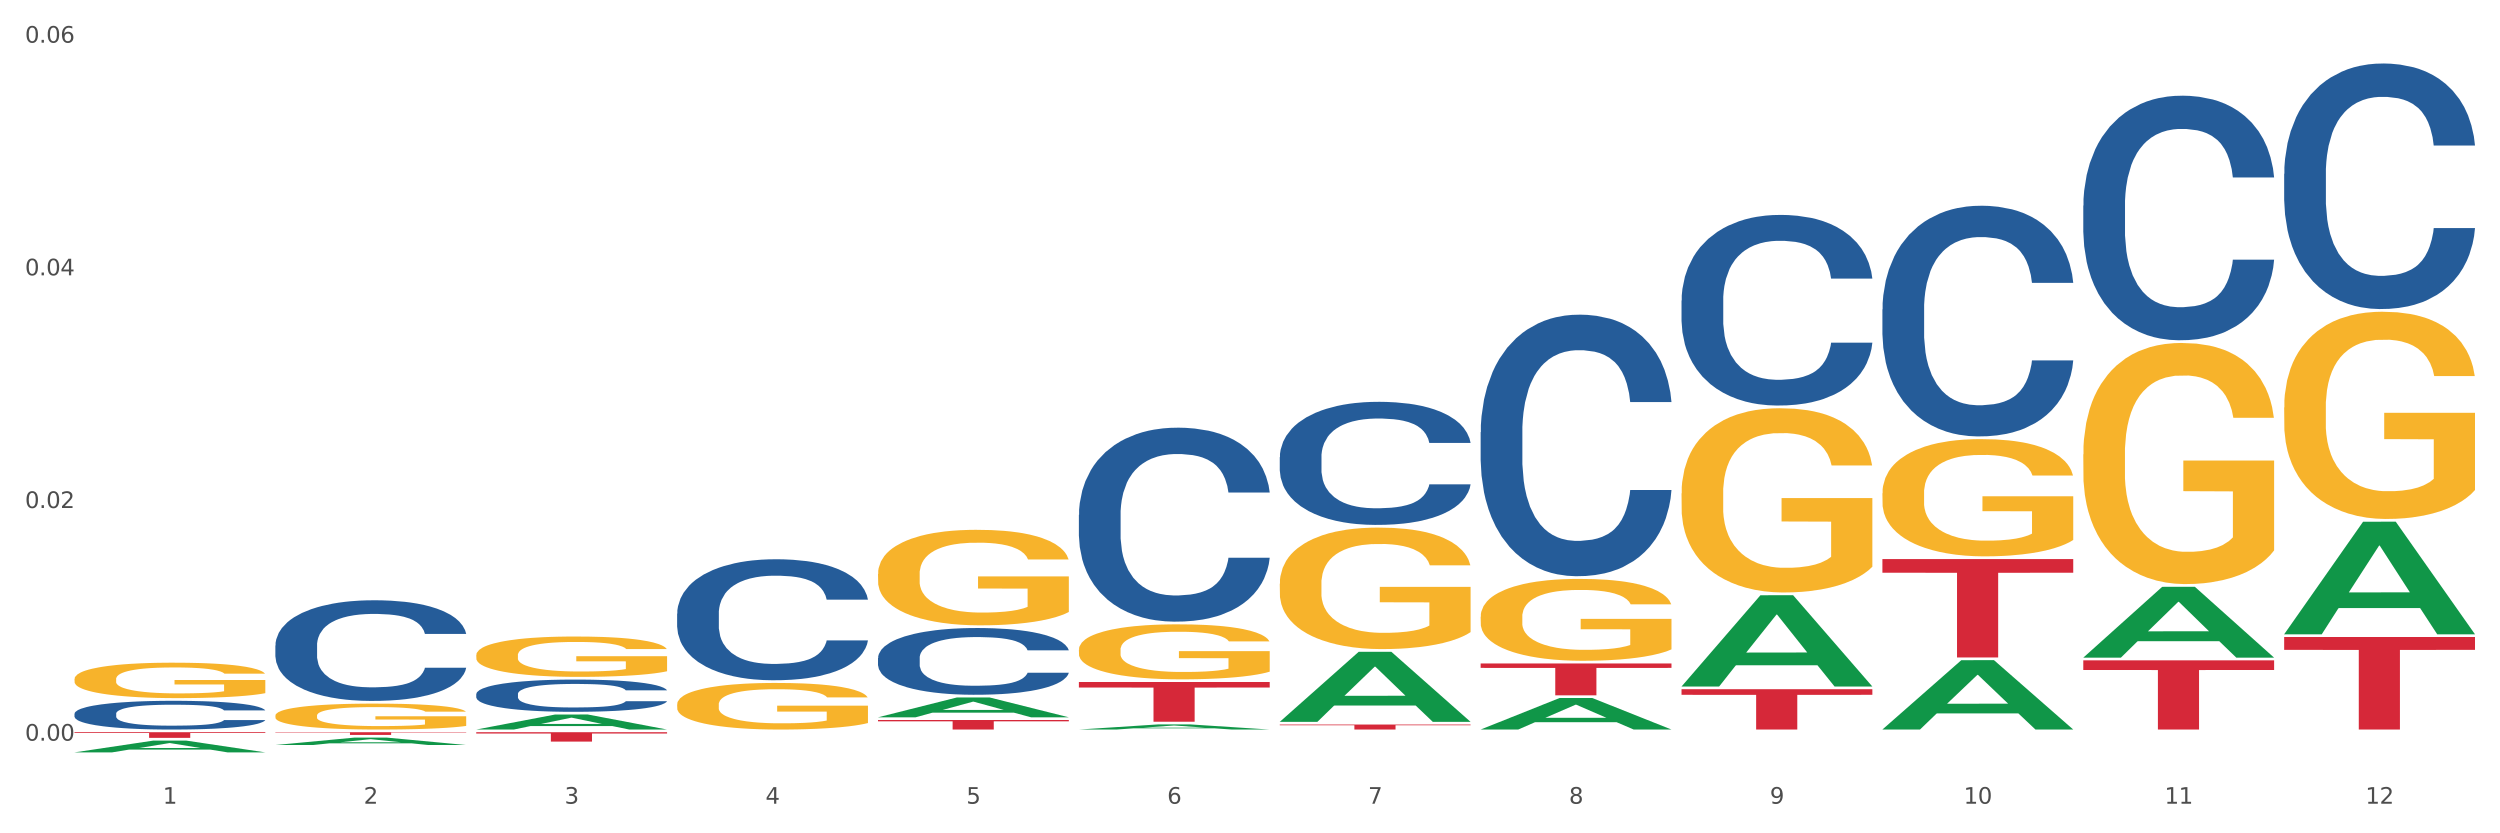 <?xml version="1.0" encoding="utf-8" standalone="no"?>
<!DOCTYPE svg PUBLIC "-//W3C//DTD SVG 1.1//EN"
  "http://www.w3.org/Graphics/SVG/1.1/DTD/svg11.dtd">
<svg xmlns:xlink="http://www.w3.org/1999/xlink" width="1080pt" height="360pt" viewBox="0 0 1080 360" xmlns="http://www.w3.org/2000/svg" version="1.1">
 <rect x="0" y="0" width="1080" height="360" fill="#333333" stroke="none"/>
 <defs>
  <style type="text/css">*{stroke-linejoin: round; stroke-linecap: butt}</style>
 </defs>
 <g id="figure_1">
  <g id="patch_1">
   <path d="M 0 360 
L 1080 360 
L 1080 0 
L 0 0 
z
" style="fill: #ffffff; stroke: #ffffff; stroke-linejoin: miter"/>
  </g>
  <g id="axes_1">
   <g id="matplotlib.axis_1">
    <g id="xtick_1">
     <g id="text_1">
      <!-- 1 -->
      <g style="fill: #4d4d4d" transform="translate(70.342 347.204) scale(0.096 -0.096)">
       <defs>
        <path id="DejaVuSans-31" d="M 794 531 
L 1825 531 
L 1825 4091 
L 703 3866 
L 703 4441 
L 1819 4666 
L 2450 4666 
L 2450 531 
L 3481 531 
L 3481 0 
L 794 0 
L 794 531 
z
" transform="scale(0.016)"/>
       </defs>
       <use xlink:href="#DejaVuSans-31"/>
      </g>
     </g>
    </g>
    <g id="xtick_2">
     <g id="text_2">
      <!-- 2 -->
      <g style="fill: #4d4d4d" transform="translate(157.122 347.204) scale(0.096 -0.096)">
       <defs>
        <path id="DejaVuSans-32" d="M 1228 531 
L 3431 531 
L 3431 0 
L 469 0 
L 469 531 
Q 828 903 1448 1529 
Q 2069 2156 2228 2338 
Q 2531 2678 2651 2914 
Q 2772 3150 2772 3378 
Q 2772 3750 2511 3984 
Q 2250 4219 1831 4219 
Q 1534 4219 1204 4116 
Q 875 4013 500 3803 
L 500 4441 
Q 881 4594 1212 4672 
Q 1544 4750 1819 4750 
Q 2544 4750 2975 4387 
Q 3406 4025 3406 3419 
Q 3406 3131 3298 2873 
Q 3191 2616 2906 2266 
Q 2828 2175 2409 1742 
Q 1991 1309 1228 531 
z
" transform="scale(0.016)"/>
       </defs>
       <use xlink:href="#DejaVuSans-32"/>
      </g>
     </g>
    </g>
    <g id="xtick_3">
     <g id="text_3">
      <!-- 3 -->
      <g style="fill: #4d4d4d" transform="translate(243.902 347.204) scale(0.096 -0.096)">
       <defs>
        <path id="DejaVuSans-33" d="M 2597 2516 
Q 3050 2419 3304 2112 
Q 3559 1806 3559 1356 
Q 3559 666 3084 287 
Q 2609 -91 1734 -91 
Q 1441 -91 1130 -33 
Q 819 25 488 141 
L 488 750 
Q 750 597 1062 519 
Q 1375 441 1716 441 
Q 2309 441 2620 675 
Q 2931 909 2931 1356 
Q 2931 1769 2642 2001 
Q 2353 2234 1838 2234 
L 1294 2234 
L 1294 2753 
L 1863 2753 
Q 2328 2753 2575 2939 
Q 2822 3125 2822 3475 
Q 2822 3834 2567 4026 
Q 2313 4219 1838 4219 
Q 1578 4219 1281 4162 
Q 984 4106 628 3988 
L 628 4550 
Q 988 4650 1302 4700 
Q 1616 4750 1894 4750 
Q 2613 4750 3031 4423 
Q 3450 4097 3450 3541 
Q 3450 3153 3228 2886 
Q 3006 2619 2597 2516 
z
" transform="scale(0.016)"/>
       </defs>
       <use xlink:href="#DejaVuSans-33"/>
      </g>
     </g>
    </g>
    <g id="xtick_4">
     <g id="text_4">
      <!-- 4 -->
      <g style="fill: #4d4d4d" transform="translate(330.683 347.204) scale(0.096 -0.096)">
       <defs>
        <path id="DejaVuSans-34" d="M 2419 4116 
L 825 1625 
L 2419 1625 
L 2419 4116 
z
M 2253 4666 
L 3047 4666 
L 3047 1625 
L 3713 1625 
L 3713 1100 
L 3047 1100 
L 3047 0 
L 2419 0 
L 2419 1100 
L 313 1100 
L 313 1709 
L 2253 4666 
z
" transform="scale(0.016)"/>
       </defs>
       <use xlink:href="#DejaVuSans-34"/>
      </g>
     </g>
    </g>
    <g id="xtick_5">
     <g id="text_5">
      <!-- 5 -->
      <g style="fill: #4d4d4d" transform="translate(417.463 347.204) scale(0.096 -0.096)">
       <defs>
        <path id="DejaVuSans-35" d="M 691 4666 
L 3169 4666 
L 3169 4134 
L 1269 4134 
L 1269 2991 
Q 1406 3038 1543 3061 
Q 1681 3084 1819 3084 
Q 2600 3084 3056 2656 
Q 3513 2228 3513 1497 
Q 3513 744 3044 326 
Q 2575 -91 1722 -91 
Q 1428 -91 1123 -41 
Q 819 9 494 109 
L 494 744 
Q 775 591 1075 516 
Q 1375 441 1709 441 
Q 2250 441 2565 725 
Q 2881 1009 2881 1497 
Q 2881 1984 2565 2268 
Q 2250 2553 1709 2553 
Q 1456 2553 1204 2497 
Q 953 2441 691 2322 
L 691 4666 
z
" transform="scale(0.016)"/>
       </defs>
       <use xlink:href="#DejaVuSans-35"/>
      </g>
     </g>
    </g>
    <g id="xtick_6">
     <g id="text_6">
      <!-- 6 -->
      <g style="fill: #4d4d4d" transform="translate(504.243 347.204) scale(0.096 -0.096)">
       <defs>
        <path id="DejaVuSans-36" d="M 2113 2584 
Q 1688 2584 1439 2293 
Q 1191 2003 1191 1497 
Q 1191 994 1439 701 
Q 1688 409 2113 409 
Q 2538 409 2786 701 
Q 3034 994 3034 1497 
Q 3034 2003 2786 2293 
Q 2538 2584 2113 2584 
z
M 3366 4563 
L 3366 3988 
Q 3128 4100 2886 4159 
Q 2644 4219 2406 4219 
Q 1781 4219 1451 3797 
Q 1122 3375 1075 2522 
Q 1259 2794 1537 2939 
Q 1816 3084 2150 3084 
Q 2853 3084 3261 2657 
Q 3669 2231 3669 1497 
Q 3669 778 3244 343 
Q 2819 -91 2113 -91 
Q 1303 -91 875 529 
Q 447 1150 447 2328 
Q 447 3434 972 4092 
Q 1497 4750 2381 4750 
Q 2619 4750 2861 4703 
Q 3103 4656 3366 4563 
z
" transform="scale(0.016)"/>
       </defs>
       <use xlink:href="#DejaVuSans-36"/>
      </g>
     </g>
    </g>
    <g id="xtick_7">
     <g id="text_7">
      <!-- 7 -->
      <g style="fill: #4d4d4d" transform="translate(591.024 347.204) scale(0.096 -0.096)">
       <defs>
        <path id="DejaVuSans-37" d="M 525 4666 
L 3525 4666 
L 3525 4397 
L 1831 0 
L 1172 0 
L 2766 4134 
L 525 4134 
L 525 4666 
z
" transform="scale(0.016)"/>
       </defs>
       <use xlink:href="#DejaVuSans-37"/>
      </g>
     </g>
    </g>
    <g id="xtick_8">
     <g id="text_8">
      <!-- 8 -->
      <g style="fill: #4d4d4d" transform="translate(677.804 347.204) scale(0.096 -0.096)">
       <defs>
        <path id="DejaVuSans-38" d="M 2034 2216 
Q 1584 2216 1326 1975 
Q 1069 1734 1069 1313 
Q 1069 891 1326 650 
Q 1584 409 2034 409 
Q 2484 409 2743 651 
Q 3003 894 3003 1313 
Q 3003 1734 2745 1975 
Q 2488 2216 2034 2216 
z
M 1403 2484 
Q 997 2584 770 2862 
Q 544 3141 544 3541 
Q 544 4100 942 4425 
Q 1341 4750 2034 4750 
Q 2731 4750 3128 4425 
Q 3525 4100 3525 3541 
Q 3525 3141 3298 2862 
Q 3072 2584 2669 2484 
Q 3125 2378 3379 2068 
Q 3634 1759 3634 1313 
Q 3634 634 3220 271 
Q 2806 -91 2034 -91 
Q 1263 -91 848 271 
Q 434 634 434 1313 
Q 434 1759 690 2068 
Q 947 2378 1403 2484 
z
M 1172 3481 
Q 1172 3119 1398 2916 
Q 1625 2713 2034 2713 
Q 2441 2713 2670 2916 
Q 2900 3119 2900 3481 
Q 2900 3844 2670 4047 
Q 2441 4250 2034 4250 
Q 1625 4250 1398 4047 
Q 1172 3844 1172 3481 
z
" transform="scale(0.016)"/>
       </defs>
       <use xlink:href="#DejaVuSans-38"/>
      </g>
     </g>
    </g>
    <g id="xtick_9">
     <g id="text_9">
      <!-- 9 -->
      <g style="fill: #4d4d4d" transform="translate(764.584 347.204) scale(0.096 -0.096)">
       <defs>
        <path id="DejaVuSans-39" d="M 703 97 
L 703 672 
Q 941 559 1184 500 
Q 1428 441 1663 441 
Q 2288 441 2617 861 
Q 2947 1281 2994 2138 
Q 2813 1869 2534 1725 
Q 2256 1581 1919 1581 
Q 1219 1581 811 2004 
Q 403 2428 403 3163 
Q 403 3881 828 4315 
Q 1253 4750 1959 4750 
Q 2769 4750 3195 4129 
Q 3622 3509 3622 2328 
Q 3622 1225 3098 567 
Q 2575 -91 1691 -91 
Q 1453 -91 1209 -44 
Q 966 3 703 97 
z
M 1959 2075 
Q 2384 2075 2632 2365 
Q 2881 2656 2881 3163 
Q 2881 3666 2632 3958 
Q 2384 4250 1959 4250 
Q 1534 4250 1286 3958 
Q 1038 3666 1038 3163 
Q 1038 2656 1286 2365 
Q 1534 2075 1959 2075 
z
" transform="scale(0.016)"/>
       </defs>
       <use xlink:href="#DejaVuSans-39"/>
      </g>
     </g>
    </g>
    <g id="xtick_10">
     <g id="text_10">
      <!-- 10 -->
      <g style="fill: #4d4d4d" transform="translate(848.311 347.204) scale(0.096 -0.096)">
       <defs>
        <path id="DejaVuSans-30" d="M 2034 4250 
Q 1547 4250 1301 3770 
Q 1056 3291 1056 2328 
Q 1056 1369 1301 889 
Q 1547 409 2034 409 
Q 2525 409 2770 889 
Q 3016 1369 3016 2328 
Q 3016 3291 2770 3770 
Q 2525 4250 2034 4250 
z
M 2034 4750 
Q 2819 4750 3233 4129 
Q 3647 3509 3647 2328 
Q 3647 1150 3233 529 
Q 2819 -91 2034 -91 
Q 1250 -91 836 529 
Q 422 1150 422 2328 
Q 422 3509 836 4129 
Q 1250 4750 2034 4750 
z
" transform="scale(0.016)"/>
       </defs>
       <use xlink:href="#DejaVuSans-31"/>
       <use xlink:href="#DejaVuSans-30" transform="translate(63.623 0)"/>
      </g>
     </g>
    </g>
    <g id="xtick_11">
     <g id="text_11">
      <!-- 11 -->
      <g style="fill: #4d4d4d" transform="translate(935.091 347.204) scale(0.096 -0.096)">
       <use xlink:href="#DejaVuSans-31"/>
       <use xlink:href="#DejaVuSans-31" transform="translate(63.623 0)"/>
      </g>
     </g>
    </g>
    <g id="xtick_12">
     <g id="text_12">
      <!-- 12 -->
      <g style="fill: #4d4d4d" transform="translate(1021.871 347.204) scale(0.096 -0.096)">
       <use xlink:href="#DejaVuSans-31"/>
       <use xlink:href="#DejaVuSans-32" transform="translate(63.623 0)"/>
      </g>
     </g>
    </g>
    <g id="xtick_13"/>
    <g id="xtick_14"/>
    <g id="xtick_15"/>
    <g id="xtick_16"/>
    <g id="xtick_17"/>
    <g id="xtick_18"/>
    <g id="xtick_19"/>
    <g id="xtick_20"/>
    <g id="xtick_21"/>
    <g id="xtick_22"/>
    <g id="xtick_23"/>
   </g>
   <g id="matplotlib.axis_2">
    <g id="ytick_1">
     <g id="text_13">
      <!-- 0.00 -->
      <g style="fill: #4d4d4d" transform="translate(10.8 319.967) scale(0.096 -0.096)">
       <defs>
        <path id="DejaVuSans-2e" d="M 684 794 
L 1344 794 
L 1344 0 
L 684 0 
L 684 794 
z
" transform="scale(0.016)"/>
       </defs>
       <use xlink:href="#DejaVuSans-30"/>
       <use xlink:href="#DejaVuSans-2e" transform="translate(63.623 0)"/>
       <use xlink:href="#DejaVuSans-30" transform="translate(95.41 0)"/>
       <use xlink:href="#DejaVuSans-30" transform="translate(159.033 0)"/>
      </g>
     </g>
    </g>
    <g id="ytick_2">
     <g id="text_14">
      <!-- 0.02 -->
      <g style="fill: #4d4d4d" transform="translate(10.8 219.458) scale(0.096 -0.096)">
       <use xlink:href="#DejaVuSans-30"/>
       <use xlink:href="#DejaVuSans-2e" transform="translate(63.623 0)"/>
       <use xlink:href="#DejaVuSans-30" transform="translate(95.41 0)"/>
       <use xlink:href="#DejaVuSans-32" transform="translate(159.033 0)"/>
      </g>
     </g>
    </g>
    <g id="ytick_3">
     <g id="text_15">
      <!-- 0.04 -->
      <g style="fill: #4d4d4d" transform="translate(10.8 118.948) scale(0.096 -0.096)">
       <use xlink:href="#DejaVuSans-30"/>
       <use xlink:href="#DejaVuSans-2e" transform="translate(63.623 0)"/>
       <use xlink:href="#DejaVuSans-30" transform="translate(95.41 0)"/>
       <use xlink:href="#DejaVuSans-34" transform="translate(159.033 0)"/>
      </g>
     </g>
    </g>
    <g id="ytick_4">
     <g id="text_16">
      <!-- 0.06 -->
      <g style="fill: #4d4d4d" transform="translate(10.8 18.439) scale(0.096 -0.096)">
       <use xlink:href="#DejaVuSans-30"/>
       <use xlink:href="#DejaVuSans-2e" transform="translate(63.623 0)"/>
       <use xlink:href="#DejaVuSans-30" transform="translate(95.41 0)"/>
       <use xlink:href="#DejaVuSans-36" transform="translate(159.033 0)"/>
      </g>
     </g>
    </g>
    <g id="ytick_5"/>
    <g id="ytick_6"/>
    <g id="ytick_7"/>
   </g>
   <g id="PolyCollection_1">
    <path d="M 32.175 325.019 
L 32.26 325.014 
L 66.256 319.932 
L 80.365 319.927 
L 114.616 325.029 
L 98.298 325.029 
L 90.904 323.841 
L 55.803 323.841 
L 55.548 323.86 
L 48.408 325.029 
L 32.175 325.029 
L 32.175 325.019 
L 60.222 323.132 
L 86.484 323.127 
L 73.481 321.014 
L 73.311 321.005 
L 73.141 321.019 
L 60.137 323.127 
L 60.222 323.132 
L 32.175 325.019 
z
" clip-path="url(#p01be9a0918)" style="fill: #109648"/>
    <path d="M 466.077 294.632 
L 548.518 294.632 
L 548.518 297.017 
L 516.088 297.033 
L 516.088 311.795 
L 498.311 311.795 
L 498.311 297.033 
L 466.077 297.017 
L 466.077 294.648 
L 466.077 294.632 
z
" clip-path="url(#p01be9a0918)" style="fill: #d62839"/>
    <path d="M 552.857 313.01 
L 635.298 313.01 
L 635.298 313.31 
L 602.869 313.312 
L 602.869 315.164 
L 585.091 315.164 
L 585.091 313.312 
L 552.857 313.31 
L 552.857 313.012 
L 552.857 313.01 
z
" clip-path="url(#p01be9a0918)" style="fill: #d62839"/>
    <path d="M 639.637 286.621 
L 722.079 286.621 
L 722.079 288.532 
L 689.649 288.545 
L 689.649 300.372 
L 671.872 300.372 
L 671.872 288.545 
L 639.637 288.532 
L 639.637 286.634 
L 639.637 286.621 
z
" clip-path="url(#p01be9a0918)" style="fill: #d62839"/>
    <path d="M 726.418 297.744 
L 808.859 297.744 
L 808.859 300.165 
L 776.429 300.181 
L 776.429 315.164 
L 758.652 315.164 
L 758.652 300.181 
L 726.418 300.165 
L 726.418 297.76 
L 726.418 297.744 
z
" clip-path="url(#p01be9a0918)" style="fill: #d62839"/>
    <path d="M 813.198 241.504 
L 895.639 241.504 
L 895.639 247.412 
L 863.21 247.452 
L 863.21 284.018 
L 845.432 284.018 
L 845.432 247.452 
L 813.198 247.412 
L 813.198 241.544 
L 813.198 241.504 
z
" clip-path="url(#p01be9a0918)" style="fill: #d62839"/>
    <path d="M 899.978 285.275 
L 982.42 285.275 
L 982.42 289.429 
L 949.99 289.457 
L 949.99 315.164 
L 932.213 315.164 
L 932.213 289.457 
L 899.978 289.429 
L 899.978 285.303 
L 899.978 285.275 
z
" clip-path="url(#p01be9a0918)" style="fill: #d62839"/>
    <path d="M 379.296 311.035 
L 461.738 311.035 
L 461.738 311.609 
L 429.308 311.613 
L 429.308 315.164 
L 411.531 315.164 
L 411.531 311.613 
L 379.296 311.609 
L 379.296 311.039 
L 379.296 311.035 
z
" clip-path="url(#p01be9a0918)" style="fill: #d62839"/>
    <path d="M 986.759 275.18 
L 1069.2 275.18 
L 1069.2 280.737 
L 1036.77 280.774 
L 1036.77 315.164 
L 1018.993 315.164 
L 1018.993 280.774 
L 986.759 280.737 
L 986.759 275.218 
L 986.759 275.18 
z
" clip-path="url(#p01be9a0918)" style="fill: #d62839"/>
    <path d="M 726.418 213.138 
L 726.515 213.065 
L 726.515 210.448 
L 726.71 208.194 
L 727.683 202.742 
L 729.143 198.235 
L 730.214 195.836 
L 731.284 193.873 
L 732.55 191.91 
L 734.107 189.875 
L 736.93 186.894 
L 738.682 185.367 
L 740.823 183.768 
L 744.716 181.442 
L 747.539 180.133 
L 750.459 179.043 
L 755.228 177.734 
L 758.343 177.153 
L 761.652 176.716 
L 765.643 176.426 
L 768.66 176.353 
L 775.279 176.571 
L 780.924 177.225 
L 783.65 177.734 
L 787.154 178.606 
L 789.003 179.188 
L 792.02 180.351 
L 795.135 181.878 
L 797.276 183.186 
L 800.488 185.658 
L 802.922 188.13 
L 805.16 191.183 
L 806.328 193.291 
L 807.204 195.254 
L 807.983 197.508 
L 808.762 201.07 
L 791.242 201.07 
L 790.56 198.526 
L 789.49 196.127 
L 787.932 193.8 
L 786.57 192.346 
L 784.234 190.529 
L 782.092 189.366 
L 779.854 188.493 
L 777.128 187.766 
L 774.987 187.403 
L 771.97 187.112 
L 766.032 187.185 
L 762.042 187.766 
L 759.316 188.493 
L 757.564 189.148 
L 756.007 189.875 
L 754.255 190.892 
L 752.211 192.419 
L 750.751 193.8 
L 749.291 195.545 
L 748.123 197.29 
L 747.052 199.325 
L 746.176 201.506 
L 745.495 203.76 
L 744.911 206.522 
L 744.424 211.102 
L 744.424 221.062 
L 744.619 223.315 
L 745.106 226.296 
L 745.69 228.55 
L 746.663 231.239 
L 747.539 233.057 
L 749.194 235.674 
L 751.043 237.855 
L 752.503 239.236 
L 753.963 240.399 
L 756.494 241.999 
L 759.316 243.307 
L 761.75 244.107 
L 765.059 244.834 
L 767.298 245.125 
L 769.244 245.27 
L 774.014 245.27 
L 777.42 245.052 
L 781.216 244.543 
L 784.136 243.889 
L 786.57 243.089 
L 789.295 241.781 
L 791.047 240.545 
L 791.047 225.351 
L 769.634 225.278 
L 769.634 215.173 
L 808.859 215.173 
L 808.859 244.834 
L 807.204 246.361 
L 805.355 247.742 
L 803.408 248.978 
L 800.488 250.504 
L 796.984 251.958 
L 793.87 252.976 
L 790.56 253.848 
L 786.667 254.648 
L 781.606 255.375 
L 778.491 255.666 
L 774.598 255.884 
L 770.023 255.957 
L 766.032 255.811 
L 762.139 255.448 
L 758.051 254.793 
L 754.06 253.848 
L 751.043 252.903 
L 748.026 251.74 
L 744.814 250.214 
L 742.283 248.76 
L 740.336 247.451 
L 738.195 245.779 
L 735.859 243.598 
L 734.107 241.635 
L 732.55 239.6 
L 730.895 236.983 
L 729.727 234.729 
L 728.559 231.894 
L 727.878 229.786 
L 727.099 226.514 
L 726.515 221.934 
L 726.418 213.138 
z
" clip-path="url(#p01be9a0918)" style="fill: #f7b32b"/>
    <path d="M 639.637 266.434 
L 639.735 266.402 
L 639.735 265.239 
L 639.929 264.237 
L 640.903 261.814 
L 642.363 259.81 
L 643.433 258.744 
L 644.504 257.872 
L 645.769 256.999 
L 647.327 256.095 
L 650.149 254.77 
L 651.901 254.091 
L 654.043 253.38 
L 657.936 252.347 
L 660.759 251.765 
L 663.679 251.28 
L 668.448 250.699 
L 671.563 250.44 
L 674.872 250.246 
L 678.863 250.117 
L 681.88 250.085 
L 688.499 250.182 
L 694.144 250.472 
L 696.869 250.699 
L 700.373 251.086 
L 702.223 251.345 
L 705.24 251.862 
L 708.355 252.54 
L 710.496 253.122 
L 713.708 254.221 
L 716.141 255.319 
L 718.38 256.676 
L 719.548 257.613 
L 720.424 258.486 
L 721.203 259.487 
L 721.981 261.071 
L 704.461 261.071 
L 703.78 259.94 
L 702.709 258.873 
L 701.152 257.839 
L 699.789 257.193 
L 697.453 256.385 
L 695.312 255.868 
L 693.073 255.481 
L 690.348 255.158 
L 688.207 254.996 
L 685.189 254.867 
L 679.252 254.899 
L 675.261 255.158 
L 672.536 255.481 
L 670.784 255.772 
L 669.227 256.095 
L 667.475 256.547 
L 665.431 257.226 
L 663.971 257.839 
L 662.511 258.615 
L 661.343 259.39 
L 660.272 260.295 
L 659.396 261.264 
L 658.715 262.266 
L 658.131 263.494 
L 657.644 265.53 
L 657.644 269.956 
L 657.839 270.958 
L 658.325 272.283 
L 658.909 273.284 
L 659.883 274.48 
L 660.759 275.288 
L 662.413 276.451 
L 664.263 277.42 
L 665.723 278.034 
L 667.183 278.551 
L 669.713 279.262 
L 672.536 279.843 
L 674.969 280.199 
L 678.279 280.522 
L 680.517 280.651 
L 682.464 280.716 
L 687.233 280.716 
L 690.64 280.619 
L 694.436 280.393 
L 697.356 280.102 
L 699.789 279.747 
L 702.515 279.165 
L 704.267 278.616 
L 704.267 271.863 
L 682.853 271.83 
L 682.853 267.339 
L 722.079 267.339 
L 722.079 280.522 
L 720.424 281.201 
L 718.575 281.814 
L 716.628 282.364 
L 713.708 283.042 
L 710.204 283.688 
L 707.089 284.141 
L 703.78 284.529 
L 699.887 284.884 
L 694.825 285.207 
L 691.711 285.336 
L 687.817 285.433 
L 683.243 285.466 
L 679.252 285.401 
L 675.359 285.239 
L 671.271 284.949 
L 667.28 284.529 
L 664.263 284.109 
L 661.245 283.592 
L 658.033 282.913 
L 655.503 282.267 
L 653.556 281.685 
L 651.415 280.942 
L 649.079 279.973 
L 647.327 279.1 
L 645.769 278.196 
L 644.115 277.032 
L 642.947 276.031 
L 641.779 274.771 
L 641.097 273.834 
L 640.319 272.38 
L 639.735 270.344 
L 639.637 266.434 
z
" clip-path="url(#p01be9a0918)" style="fill: #f7b32b"/>
    <path d="M 552.857 252.174 
L 552.954 252.126 
L 552.954 250.401 
L 553.149 248.915 
L 554.122 245.32 
L 555.582 242.348 
L 556.653 240.766 
L 557.724 239.471 
L 558.989 238.177 
L 560.546 236.835 
L 563.369 234.87 
L 565.121 233.863 
L 567.262 232.808 
L 571.156 231.274 
L 573.978 230.412 
L 576.898 229.693 
L 581.668 228.83 
L 584.782 228.446 
L 588.092 228.159 
L 592.082 227.967 
L 595.1 227.919 
L 601.718 228.063 
L 607.364 228.494 
L 610.089 228.83 
L 613.593 229.405 
L 615.442 229.788 
L 618.46 230.555 
L 621.574 231.562 
L 623.716 232.425 
L 626.928 234.055 
L 629.361 235.685 
L 631.6 237.698 
L 632.768 239.088 
L 633.644 240.382 
L 634.422 241.868 
L 635.201 244.217 
L 617.681 244.217 
L 617 242.539 
L 615.929 240.957 
L 614.372 239.424 
L 613.009 238.465 
L 610.673 237.266 
L 608.532 236.499 
L 606.293 235.924 
L 603.568 235.445 
L 601.426 235.205 
L 598.409 235.013 
L 592.472 235.061 
L 588.481 235.445 
L 585.756 235.924 
L 584.004 236.356 
L 582.446 236.835 
L 580.694 237.506 
L 578.65 238.513 
L 577.19 239.424 
L 575.73 240.574 
L 574.562 241.724 
L 573.492 243.067 
L 572.616 244.505 
L 571.934 245.991 
L 571.35 247.812 
L 570.864 250.832 
L 570.864 257.399 
L 571.058 258.885 
L 571.545 260.851 
L 572.129 262.337 
L 573.102 264.11 
L 573.978 265.309 
L 575.633 267.034 
L 577.482 268.472 
L 578.942 269.383 
L 580.402 270.15 
L 582.933 271.205 
L 585.756 272.067 
L 588.189 272.595 
L 591.498 273.074 
L 593.737 273.266 
L 595.684 273.362 
L 600.453 273.362 
L 603.86 273.218 
L 607.656 272.882 
L 610.576 272.451 
L 613.009 271.924 
L 615.734 271.061 
L 617.486 270.246 
L 617.486 260.227 
L 596.073 260.18 
L 596.073 253.517 
L 635.298 253.517 
L 635.298 273.074 
L 633.644 274.081 
L 631.794 274.992 
L 629.848 275.806 
L 626.928 276.813 
L 623.424 277.772 
L 620.309 278.443 
L 617 279.018 
L 613.106 279.545 
L 608.045 280.025 
L 604.93 280.217 
L 601.037 280.36 
L 596.462 280.408 
L 592.472 280.312 
L 588.578 280.073 
L 584.49 279.641 
L 580.5 279.018 
L 577.482 278.395 
L 574.465 277.628 
L 571.253 276.621 
L 568.722 275.663 
L 566.776 274.8 
L 564.634 273.697 
L 562.298 272.259 
L 560.546 270.965 
L 558.989 269.623 
L 557.334 267.897 
L 556.166 266.411 
L 554.998 264.542 
L 554.317 263.152 
L 553.538 260.994 
L 552.954 257.974 
L 552.857 252.174 
z
" clip-path="url(#p01be9a0918)" style="fill: #f7b32b"/>
    <path d="M 466.077 280.694 
L 466.174 280.672 
L 466.174 279.891 
L 466.369 279.218 
L 467.342 277.59 
L 468.802 276.245 
L 469.873 275.529 
L 470.943 274.943 
L 472.209 274.357 
L 473.766 273.749 
L 476.589 272.859 
L 478.341 272.403 
L 480.482 271.926 
L 484.375 271.232 
L 487.198 270.841 
L 490.118 270.515 
L 494.887 270.125 
L 498.002 269.951 
L 501.311 269.821 
L 505.302 269.734 
L 508.319 269.712 
L 514.938 269.777 
L 520.583 269.973 
L 523.309 270.125 
L 526.813 270.385 
L 528.662 270.559 
L 531.679 270.906 
L 534.794 271.362 
L 536.935 271.752 
L 540.147 272.49 
L 542.581 273.228 
L 544.819 274.14 
L 545.987 274.769 
L 546.863 275.355 
L 547.642 276.028 
L 548.421 277.091 
L 530.901 277.091 
L 530.219 276.332 
L 529.149 275.615 
L 527.591 274.921 
L 526.229 274.487 
L 523.893 273.944 
L 521.751 273.597 
L 519.513 273.337 
L 516.787 273.12 
L 514.646 273.011 
L 511.629 272.924 
L 505.691 272.946 
L 501.701 273.12 
L 498.975 273.337 
L 497.223 273.532 
L 495.666 273.749 
L 493.914 274.053 
L 491.87 274.509 
L 490.41 274.921 
L 488.95 275.442 
L 487.782 275.963 
L 486.711 276.57 
L 485.835 277.221 
L 485.154 277.894 
L 484.57 278.719 
L 484.083 280.086 
L 484.083 283.059 
L 484.278 283.732 
L 484.765 284.622 
L 485.349 285.295 
L 486.322 286.098 
L 487.198 286.64 
L 488.853 287.422 
L 490.702 288.073 
L 492.162 288.485 
L 493.622 288.832 
L 496.153 289.31 
L 498.975 289.7 
L 501.409 289.939 
L 504.718 290.156 
L 506.957 290.243 
L 508.903 290.286 
L 513.673 290.286 
L 517.079 290.221 
L 520.875 290.069 
L 523.795 289.874 
L 526.229 289.635 
L 528.954 289.245 
L 530.706 288.876 
L 530.706 284.34 
L 509.293 284.318 
L 509.293 281.302 
L 548.518 281.302 
L 548.518 290.156 
L 546.863 290.612 
L 545.014 291.024 
L 543.067 291.393 
L 540.147 291.849 
L 536.643 292.283 
L 533.529 292.587 
L 530.219 292.847 
L 526.326 293.086 
L 521.265 293.303 
L 518.15 293.39 
L 514.257 293.455 
L 509.682 293.477 
L 505.691 293.433 
L 501.798 293.325 
L 497.71 293.129 
L 493.719 292.847 
L 490.702 292.565 
L 487.685 292.218 
L 484.473 291.762 
L 481.942 291.328 
L 479.995 290.937 
L 477.854 290.438 
L 475.518 289.787 
L 473.766 289.201 
L 472.209 288.594 
L 470.554 287.812 
L 469.386 287.14 
L 468.218 286.293 
L 467.537 285.664 
L 466.758 284.687 
L 466.174 283.32 
L 466.077 280.694 
z
" clip-path="url(#p01be9a0918)" style="fill: #f7b32b"/>
    <path d="M 379.296 247.949 
L 379.394 247.911 
L 379.394 246.555 
L 379.588 245.386 
L 380.562 242.56 
L 382.022 240.223 
L 383.092 238.979 
L 384.163 237.962 
L 385.428 236.944 
L 386.986 235.889 
L 389.808 234.344 
L 391.56 233.552 
L 393.702 232.723 
L 397.595 231.517 
L 400.418 230.839 
L 403.338 230.274 
L 408.107 229.595 
L 411.222 229.294 
L 414.531 229.068 
L 418.522 228.917 
L 421.539 228.879 
L 428.158 228.992 
L 433.803 229.331 
L 436.528 229.595 
L 440.032 230.047 
L 441.882 230.349 
L 444.899 230.952 
L 448.014 231.743 
L 450.155 232.422 
L 453.367 233.703 
L 455.8 234.985 
L 458.039 236.567 
L 459.207 237.66 
L 460.083 238.678 
L 460.862 239.846 
L 461.64 241.693 
L 444.12 241.693 
L 443.439 240.374 
L 442.368 239.13 
L 440.811 237.924 
L 439.448 237.17 
L 437.112 236.228 
L 434.971 235.625 
L 432.732 235.173 
L 430.007 234.796 
L 427.866 234.608 
L 424.848 234.457 
L 418.911 234.495 
L 414.92 234.796 
L 412.195 235.173 
L 410.443 235.512 
L 408.886 235.889 
L 407.134 236.417 
L 405.09 237.208 
L 403.63 237.924 
L 402.17 238.829 
L 401.002 239.733 
L 399.931 240.788 
L 399.055 241.919 
L 398.374 243.087 
L 397.79 244.519 
L 397.303 246.894 
L 397.303 252.057 
L 397.498 253.225 
L 397.984 254.77 
L 398.568 255.939 
L 399.542 257.333 
L 400.418 258.275 
L 402.072 259.632 
L 403.922 260.763 
L 405.382 261.479 
L 406.842 262.082 
L 409.372 262.911 
L 412.195 263.589 
L 414.628 264.004 
L 417.938 264.381 
L 420.176 264.531 
L 422.123 264.607 
L 426.892 264.607 
L 430.299 264.494 
L 434.095 264.23 
L 437.015 263.891 
L 439.448 263.476 
L 442.174 262.798 
L 443.926 262.157 
L 443.926 254.28 
L 422.512 254.243 
L 422.512 249.004 
L 461.738 249.004 
L 461.738 264.381 
L 460.083 265.172 
L 458.234 265.888 
L 456.287 266.529 
L 453.367 267.32 
L 449.863 268.074 
L 446.748 268.602 
L 443.439 269.054 
L 439.546 269.468 
L 434.484 269.845 
L 431.37 269.996 
L 427.476 270.109 
L 422.902 270.147 
L 418.911 270.071 
L 415.018 269.883 
L 410.93 269.544 
L 406.939 269.054 
L 403.922 268.564 
L 400.904 267.961 
L 397.692 267.169 
L 395.162 266.416 
L 393.215 265.737 
L 391.074 264.871 
L 388.738 263.74 
L 386.986 262.722 
L 385.428 261.667 
L 383.774 260.31 
L 382.606 259.142 
L 381.438 257.672 
L 380.756 256.579 
L 379.978 254.883 
L 379.394 252.509 
L 379.296 247.949 
z
" clip-path="url(#p01be9a0918)" style="fill: #f7b32b"/>
    <path d="M 292.516 304.336 
L 292.613 304.317 
L 292.613 303.655 
L 292.808 303.086 
L 293.781 301.707 
L 295.241 300.567 
L 296.312 299.96 
L 297.383 299.464 
L 298.648 298.967 
L 300.205 298.453 
L 303.028 297.699 
L 304.78 297.313 
L 306.921 296.908 
L 310.815 296.32 
L 313.637 295.989 
L 316.557 295.713 
L 321.327 295.382 
L 324.441 295.235 
L 327.751 295.125 
L 331.741 295.051 
L 334.759 295.033 
L 341.377 295.088 
L 347.023 295.254 
L 349.748 295.382 
L 353.252 295.603 
L 355.101 295.75 
L 358.119 296.044 
L 361.233 296.43 
L 363.375 296.761 
L 366.587 297.386 
L 369.02 298.011 
L 371.259 298.784 
L 372.427 299.317 
L 373.303 299.813 
L 374.081 300.383 
L 374.86 301.284 
L 357.34 301.284 
L 356.659 300.64 
L 355.588 300.034 
L 354.031 299.445 
L 352.668 299.078 
L 350.332 298.618 
L 348.191 298.324 
L 345.952 298.103 
L 343.227 297.919 
L 341.085 297.827 
L 338.068 297.754 
L 332.131 297.772 
L 328.14 297.919 
L 325.415 298.103 
L 323.663 298.269 
L 322.105 298.453 
L 320.353 298.71 
L 318.309 299.096 
L 316.849 299.445 
L 315.389 299.887 
L 314.221 300.328 
L 313.151 300.843 
L 312.275 301.394 
L 311.593 301.964 
L 311.009 302.663 
L 310.523 303.821 
L 310.523 306.34 
L 310.717 306.91 
L 311.204 307.663 
L 311.788 308.233 
L 312.761 308.914 
L 313.637 309.373 
L 315.292 310.035 
L 317.141 310.587 
L 318.601 310.936 
L 320.061 311.23 
L 322.592 311.635 
L 325.415 311.965 
L 327.848 312.168 
L 331.157 312.352 
L 333.396 312.425 
L 335.343 312.462 
L 340.112 312.462 
L 343.519 312.407 
L 347.315 312.278 
L 350.235 312.113 
L 352.668 311.91 
L 355.393 311.579 
L 357.145 311.267 
L 357.145 307.424 
L 335.732 307.406 
L 335.732 304.851 
L 374.957 304.851 
L 374.957 312.352 
L 373.303 312.738 
L 371.453 313.087 
L 369.507 313.399 
L 366.587 313.786 
L 363.083 314.153 
L 359.968 314.411 
L 356.659 314.631 
L 352.765 314.833 
L 347.704 315.017 
L 344.589 315.091 
L 340.696 315.146 
L 336.121 315.164 
L 332.131 315.128 
L 328.237 315.036 
L 324.149 314.87 
L 320.159 314.631 
L 317.141 314.392 
L 314.124 314.098 
L 310.912 313.712 
L 308.381 313.344 
L 306.435 313.013 
L 304.293 312.591 
L 301.957 312.039 
L 300.205 311.543 
L 298.648 311.028 
L 296.993 310.366 
L 295.825 309.796 
L 294.657 309.079 
L 293.976 308.546 
L 293.197 307.719 
L 292.613 306.56 
L 292.516 304.336 
z
" clip-path="url(#p01be9a0918)" style="fill: #f7b32b"/>
    <path d="M 813.198 213.101 
L 813.295 213.055 
L 813.295 211.389 
L 813.49 209.955 
L 814.463 206.486 
L 815.923 203.617 
L 816.994 202.091 
L 818.065 200.842 
L 819.33 199.593 
L 820.887 198.297 
L 823.71 196.401 
L 825.462 195.429 
L 827.603 194.412 
L 831.497 192.931 
L 834.319 192.098 
L 837.239 191.405 
L 842.009 190.572 
L 845.123 190.202 
L 848.433 189.924 
L 852.423 189.739 
L 855.441 189.693 
L 862.059 189.832 
L 867.705 190.248 
L 870.43 190.572 
L 873.934 191.127 
L 875.783 191.497 
L 878.801 192.237 
L 881.915 193.209 
L 884.057 194.041 
L 887.269 195.614 
L 889.702 197.187 
L 891.941 199.13 
L 893.109 200.472 
L 893.985 201.721 
L 894.763 203.155 
L 895.542 205.422 
L 878.022 205.422 
L 877.341 203.802 
L 876.27 202.276 
L 874.713 200.796 
L 873.35 199.87 
L 871.014 198.714 
L 868.873 197.974 
L 866.634 197.418 
L 863.909 196.956 
L 861.767 196.725 
L 858.75 196.54 
L 852.813 196.586 
L 848.822 196.956 
L 846.097 197.418 
L 844.345 197.835 
L 842.787 198.297 
L 841.035 198.945 
L 838.991 199.917 
L 837.531 200.796 
L 836.071 201.906 
L 834.903 203.016 
L 833.833 204.311 
L 832.957 205.699 
L 832.275 207.133 
L 831.691 208.891 
L 831.205 211.806 
L 831.205 218.143 
L 831.399 219.578 
L 831.886 221.474 
L 832.47 222.908 
L 833.443 224.62 
L 834.319 225.776 
L 835.974 227.442 
L 837.823 228.83 
L 839.283 229.709 
L 840.743 230.449 
L 843.274 231.467 
L 846.097 232.299 
L 848.53 232.808 
L 851.839 233.271 
L 854.078 233.456 
L 856.025 233.548 
L 860.794 233.548 
L 864.201 233.41 
L 867.997 233.086 
L 870.917 232.669 
L 873.35 232.16 
L 876.075 231.328 
L 877.827 230.541 
L 877.827 220.873 
L 856.414 220.827 
L 856.414 214.396 
L 895.639 214.396 
L 895.639 233.271 
L 893.985 234.242 
L 892.135 235.121 
L 890.189 235.908 
L 887.269 236.879 
L 883.765 237.804 
L 880.65 238.452 
L 877.341 239.007 
L 873.447 239.516 
L 868.386 239.979 
L 865.271 240.164 
L 861.378 240.302 
L 856.803 240.349 
L 852.813 240.256 
L 848.919 240.025 
L 844.831 239.609 
L 840.841 239.007 
L 837.823 238.406 
L 834.806 237.666 
L 831.594 236.694 
L 829.063 235.769 
L 827.117 234.936 
L 824.975 233.872 
L 822.639 232.484 
L 820.887 231.235 
L 819.33 229.94 
L 817.675 228.275 
L 816.507 226.84 
L 815.339 225.036 
L 814.658 223.695 
L 813.879 221.613 
L 813.295 218.699 
L 813.198 213.101 
z
" clip-path="url(#p01be9a0918)" style="fill: #f7b32b"/>
    <path d="M 205.736 283.035 
L 205.833 283.019 
L 205.833 282.446 
L 206.028 281.952 
L 207.001 280.757 
L 208.461 279.77 
L 209.532 279.244 
L 210.602 278.814 
L 211.868 278.384 
L 213.425 277.938 
L 216.248 277.285 
L 218 276.95 
L 220.141 276.6 
L 224.034 276.09 
L 226.857 275.803 
L 229.777 275.564 
L 234.546 275.278 
L 237.661 275.15 
L 240.97 275.055 
L 244.961 274.991 
L 247.978 274.975 
L 254.597 275.023 
L 260.242 275.166 
L 262.968 275.278 
L 266.472 275.469 
L 268.321 275.596 
L 271.338 275.851 
L 274.453 276.186 
L 276.594 276.472 
L 279.806 277.014 
L 282.24 277.555 
L 284.478 278.225 
L 285.646 278.686 
L 286.522 279.117 
L 287.301 279.61 
L 288.08 280.391 
L 270.56 280.391 
L 269.878 279.833 
L 268.808 279.308 
L 267.25 278.798 
L 265.888 278.479 
L 263.552 278.081 
L 261.41 277.826 
L 259.172 277.635 
L 256.446 277.476 
L 254.305 277.396 
L 251.288 277.332 
L 245.35 277.348 
L 241.36 277.476 
L 238.634 277.635 
L 236.882 277.778 
L 235.325 277.938 
L 233.573 278.161 
L 231.529 278.495 
L 230.069 278.798 
L 228.609 279.18 
L 227.441 279.563 
L 226.37 280.009 
L 225.494 280.487 
L 224.813 280.98 
L 224.229 281.586 
L 223.742 282.589 
L 223.742 284.772 
L 223.937 285.265 
L 224.424 285.919 
L 225.008 286.412 
L 225.981 287.002 
L 226.857 287.4 
L 228.512 287.973 
L 230.361 288.451 
L 231.821 288.754 
L 233.281 289.009 
L 235.812 289.359 
L 238.634 289.646 
L 241.068 289.821 
L 244.377 289.981 
L 246.616 290.044 
L 248.562 290.076 
L 253.332 290.076 
L 256.738 290.028 
L 260.534 289.917 
L 263.454 289.773 
L 265.888 289.598 
L 268.613 289.312 
L 270.365 289.041 
L 270.365 285.711 
L 248.952 285.695 
L 248.952 283.481 
L 288.177 283.481 
L 288.177 289.981 
L 286.522 290.315 
L 284.673 290.618 
L 282.726 290.889 
L 279.806 291.223 
L 276.302 291.542 
L 273.188 291.765 
L 269.878 291.956 
L 265.985 292.131 
L 260.924 292.29 
L 257.809 292.354 
L 253.916 292.402 
L 249.341 292.418 
L 245.35 292.386 
L 241.457 292.306 
L 237.369 292.163 
L 233.378 291.956 
L 230.361 291.749 
L 227.344 291.494 
L 224.132 291.159 
L 221.601 290.841 
L 219.654 290.554 
L 217.513 290.188 
L 215.177 289.71 
L 213.425 289.28 
L 211.868 288.834 
L 210.213 288.26 
L 209.045 287.766 
L 207.877 287.145 
L 207.196 286.683 
L 206.417 285.966 
L 205.833 284.963 
L 205.736 283.035 
z
" clip-path="url(#p01be9a0918)" style="fill: #f7b32b"/>
    <path d="M 205.736 316.32 
L 288.177 316.32 
L 288.177 316.881 
L 255.747 316.885 
L 255.747 320.359 
L 237.97 320.359 
L 237.97 316.885 
L 205.736 316.881 
L 205.736 316.324 
L 205.736 316.32 
z
" clip-path="url(#p01be9a0918)" style="fill: #d62839"/>
    <path d="M 899.978 196.294 
L 900.076 196.198 
L 900.076 192.774 
L 900.27 189.824 
L 901.244 182.689 
L 902.704 176.791 
L 903.774 173.651 
L 904.845 171.082 
L 906.11 168.514 
L 907.668 165.85 
L 910.49 161.949 
L 912.242 159.951 
L 914.384 157.858 
L 918.277 154.814 
L 921.1 153.102 
L 924.02 151.675 
L 928.789 149.962 
L 931.904 149.201 
L 935.213 148.63 
L 939.204 148.25 
L 942.221 148.154 
L 948.84 148.44 
L 954.485 149.296 
L 957.21 149.962 
L 960.714 151.104 
L 962.564 151.865 
L 965.581 153.387 
L 968.696 155.385 
L 970.837 157.097 
L 974.049 160.332 
L 976.482 163.567 
L 978.721 167.562 
L 979.889 170.321 
L 980.765 172.89 
L 981.544 175.839 
L 982.322 180.501 
L 964.802 180.501 
L 964.121 177.171 
L 963.05 174.032 
L 961.493 170.987 
L 960.13 169.085 
L 957.794 166.706 
L 955.653 165.184 
L 953.414 164.042 
L 950.689 163.091 
L 948.548 162.615 
L 945.53 162.235 
L 939.593 162.33 
L 935.602 163.091 
L 932.877 164.042 
L 931.125 164.899 
L 929.568 165.85 
L 927.816 167.182 
L 925.772 169.18 
L 924.312 170.987 
L 922.852 173.271 
L 921.684 175.554 
L 920.613 178.218 
L 919.737 181.072 
L 919.056 184.021 
L 918.472 187.636 
L 917.985 193.63 
L 917.985 206.663 
L 918.18 209.613 
L 918.666 213.513 
L 919.25 216.463 
L 920.224 219.983 
L 921.1 222.361 
L 922.754 225.786 
L 924.604 228.64 
L 926.064 230.448 
L 927.524 231.97 
L 930.054 234.063 
L 932.877 235.775 
L 935.31 236.822 
L 938.62 237.773 
L 940.858 238.154 
L 942.805 238.344 
L 947.574 238.344 
L 950.981 238.059 
L 954.777 237.393 
L 957.697 236.536 
L 960.13 235.49 
L 962.856 233.777 
L 964.608 232.16 
L 964.608 212.277 
L 943.194 212.181 
L 943.194 198.957 
L 982.42 198.957 
L 982.42 237.773 
L 980.765 239.771 
L 978.916 241.579 
L 976.969 243.196 
L 974.049 245.194 
L 970.545 247.097 
L 967.43 248.428 
L 964.121 249.57 
L 960.228 250.617 
L 955.166 251.568 
L 952.052 251.949 
L 948.158 252.234 
L 943.584 252.329 
L 939.593 252.139 
L 935.7 251.663 
L 931.612 250.807 
L 927.621 249.57 
L 924.604 248.333 
L 921.586 246.811 
L 918.374 244.813 
L 915.844 242.911 
L 913.897 241.198 
L 911.756 239.01 
L 909.42 236.156 
L 907.668 233.587 
L 906.11 230.923 
L 904.456 227.498 
L 903.288 224.549 
L 902.12 220.839 
L 901.438 218.08 
L 900.66 213.799 
L 900.076 207.805 
L 899.978 196.294 
z
" clip-path="url(#p01be9a0918)" style="fill: #f7b32b"/>
    <path d="M 986.759 75.092 
L 986.856 74.995 
L 986.856 72.282 
L 987.148 68.601 
L 988.22 61.819 
L 989.585 56.684 
L 991.923 50.678 
L 993.19 48.159 
L 994.847 45.349 
L 998.258 40.796 
L 1002.156 36.92 
L 1004.884 34.789 
L 1006.93 33.433 
L 1011.511 31.011 
L 1014.142 29.945 
L 1016.87 29.073 
L 1019.209 28.492 
L 1023.107 27.814 
L 1026.225 27.523 
L 1029.831 27.426 
L 1032.852 27.523 
L 1036.847 27.91 
L 1042.694 29.073 
L 1044.935 29.751 
L 1047.956 30.914 
L 1051.075 32.464 
L 1053.608 34.014 
L 1056.532 36.242 
L 1059.553 39.149 
L 1062.476 42.83 
L 1064.522 46.221 
L 1066.179 49.806 
L 1067.641 54.165 
L 1068.713 58.913 
L 1069.2 62.885 
L 1051.367 62.885 
L 1050.88 59.3 
L 1049.905 55.425 
L 1048.931 52.809 
L 1047.859 50.678 
L 1046.202 48.256 
L 1044.74 46.706 
L 1042.304 44.865 
L 1040.063 43.702 
L 1038.211 43.024 
L 1035.97 42.443 
L 1031.195 41.861 
L 1027.784 41.861 
L 1025.641 42.055 
L 1023.009 42.54 
L 1020.768 43.218 
L 1018.137 44.38 
L 1016.091 45.64 
L 1014.044 47.287 
L 1012.875 48.449 
L 1011.121 50.581 
L 1009.951 52.325 
L 1008.392 55.328 
L 1007.515 57.459 
L 1005.956 62.982 
L 1005.274 67.051 
L 1004.982 69.86 
L 1004.787 72.96 
L 1004.787 88.074 
L 1005.371 94.856 
L 1005.859 97.762 
L 1006.638 101.056 
L 1008.1 105.319 
L 1010.244 109.485 
L 1012.485 112.488 
L 1014.337 114.329 
L 1016.091 115.685 
L 1017.845 116.751 
L 1019.989 117.72 
L 1021.743 118.301 
L 1024.374 118.882 
L 1027.492 119.173 
L 1029.928 119.173 
L 1034.898 118.689 
L 1037.139 118.204 
L 1039.283 117.526 
L 1041.622 116.46 
L 1043.474 115.298 
L 1044.546 114.426 
L 1046.3 112.585 
L 1047.664 110.647 
L 1048.833 108.419 
L 1049.613 106.481 
L 1050.49 103.575 
L 1051.172 100.281 
L 1051.367 98.537 
L 1069.2 98.537 
L 1068.81 102.025 
L 1068.128 105.416 
L 1066.764 109.969 
L 1065.692 112.585 
L 1064.035 115.782 
L 1062.281 118.495 
L 1059.845 121.498 
L 1057.604 123.726 
L 1055.265 125.664 
L 1052.731 127.408 
L 1048.151 129.83 
L 1046.495 130.508 
L 1042.986 131.671 
L 1040.258 132.349 
L 1036.262 133.027 
L 1032.17 133.415 
L 1027.882 133.511 
L 1024.081 133.318 
L 1019.891 132.736 
L 1017.26 132.155 
L 1014.337 131.283 
L 1010.926 129.927 
L 1007.71 128.28 
L 1004.689 126.342 
L 1001.863 124.114 
L 999.232 121.595 
L 995.821 117.429 
L 993.288 113.36 
L 991.436 109.582 
L 990.169 106.385 
L 988.903 102.316 
L 988.22 99.506 
L 987.148 92.724 
L 986.759 86.427 
L 986.759 75.092 
z
" clip-path="url(#p01be9a0918)" style="fill: #255c99"/>
    <path d="M 899.978 88.812 
L 900.076 88.715 
L 900.076 86.013 
L 900.368 82.346 
L 901.44 75.592 
L 902.804 70.477 
L 905.143 64.495 
L 906.41 61.986 
L 908.067 59.187 
L 911.477 54.652 
L 915.375 50.792 
L 918.104 48.669 
L 920.15 47.318 
L 924.73 44.906 
L 927.361 43.845 
L 930.09 42.976 
L 932.429 42.397 
L 936.327 41.722 
L 939.445 41.432 
L 943.051 41.336 
L 946.071 41.432 
L 950.067 41.818 
L 955.914 42.976 
L 958.155 43.652 
L 961.176 44.81 
L 964.294 46.353 
L 966.828 47.897 
L 969.751 50.117 
L 972.772 53.012 
L 975.696 56.679 
L 977.742 60.056 
L 979.399 63.626 
L 980.86 67.969 
L 981.932 72.697 
L 982.42 76.653 
L 964.587 76.653 
L 964.099 73.083 
L 963.125 69.223 
L 962.15 66.618 
L 961.078 64.495 
L 959.422 62.082 
L 957.96 60.538 
L 955.524 58.705 
L 953.283 57.547 
L 951.431 56.872 
L 949.19 56.293 
L 944.415 55.714 
L 941.004 55.714 
L 938.86 55.907 
L 936.229 56.389 
L 933.988 57.065 
L 931.357 58.222 
L 929.31 59.477 
L 927.264 61.117 
L 926.095 62.275 
L 924.34 64.398 
L 923.171 66.135 
L 921.612 69.127 
L 920.735 71.249 
L 919.176 76.75 
L 918.494 80.803 
L 918.201 83.601 
L 918.006 86.689 
L 918.006 101.742 
L 918.591 108.497 
L 919.078 111.392 
L 919.858 114.673 
L 921.32 118.919 
L 923.463 123.068 
L 925.705 126.059 
L 927.556 127.893 
L 929.31 129.244 
L 931.064 130.305 
L 933.208 131.27 
L 934.962 131.849 
L 937.593 132.428 
L 940.712 132.717 
L 943.148 132.717 
L 948.118 132.235 
L 950.359 131.753 
L 952.503 131.077 
L 954.842 130.016 
L 956.693 128.858 
L 957.765 127.989 
L 959.519 126.156 
L 960.884 124.226 
L 962.053 122.006 
L 962.833 120.076 
L 963.71 117.182 
L 964.392 113.901 
L 964.587 112.164 
L 982.42 112.164 
L 982.03 115.638 
L 981.348 119.015 
L 979.983 123.55 
L 978.912 126.156 
L 977.255 129.34 
L 975.501 132.042 
L 973.065 135.033 
L 970.823 137.253 
L 968.485 139.183 
L 965.951 140.92 
L 961.371 143.332 
L 959.714 144.008 
L 956.206 145.165 
L 953.477 145.841 
L 949.482 146.516 
L 945.389 146.902 
L 941.102 146.999 
L 937.301 146.806 
L 933.111 146.227 
L 930.48 145.648 
L 927.556 144.779 
L 924.146 143.429 
L 920.93 141.788 
L 917.909 139.858 
L 915.083 137.639 
L 912.452 135.13 
L 909.041 130.981 
L 906.507 126.928 
L 904.656 123.164 
L 903.389 119.98 
L 902.122 115.927 
L 901.44 113.129 
L 900.368 106.374 
L 899.978 100.102 
L 899.978 88.812 
z
" clip-path="url(#p01be9a0918)" style="fill: #255c99"/>
    <path d="M 813.198 133.654 
L 813.295 133.563 
L 813.295 131.014 
L 813.588 127.556 
L 814.66 121.184 
L 816.024 116.36 
L 818.363 110.717 
L 819.63 108.351 
L 821.286 105.711 
L 824.697 101.433 
L 828.595 97.793 
L 831.323 95.79 
L 833.37 94.516 
L 837.95 92.241 
L 840.581 91.239 
L 843.31 90.42 
L 845.648 89.874 
L 849.546 89.237 
L 852.665 88.964 
L 856.27 88.873 
L 859.291 88.964 
L 863.286 89.328 
L 869.133 90.42 
L 871.375 91.057 
L 874.396 92.15 
L 877.514 93.606 
L 880.048 95.062 
L 882.971 97.156 
L 885.992 99.886 
L 888.915 103.345 
L 890.962 106.53 
L 892.618 109.898 
L 894.08 113.994 
L 895.152 118.454 
L 895.639 122.185 
L 877.806 122.185 
L 877.319 118.818 
L 876.345 115.177 
L 875.37 112.72 
L 874.298 110.717 
L 872.642 108.442 
L 871.18 106.986 
L 868.744 105.256 
L 866.502 104.164 
L 864.651 103.527 
L 862.409 102.981 
L 857.634 102.435 
L 854.224 102.435 
L 852.08 102.617 
L 849.449 103.072 
L 847.207 103.709 
L 844.576 104.801 
L 842.53 105.984 
L 840.484 107.532 
L 839.314 108.624 
L 837.56 110.626 
L 836.391 112.265 
L 834.832 115.086 
L 833.955 117.088 
L 832.395 122.276 
L 831.713 126.099 
L 831.421 128.739 
L 831.226 131.651 
L 831.226 145.85 
L 831.811 152.221 
L 832.298 154.952 
L 833.077 158.046 
L 834.539 162.051 
L 836.683 165.965 
L 838.924 168.786 
L 840.776 170.516 
L 842.53 171.79 
L 844.284 172.791 
L 846.428 173.701 
L 848.182 174.248 
L 850.813 174.794 
L 853.931 175.067 
L 856.368 175.067 
L 861.338 174.612 
L 863.579 174.157 
L 865.723 173.519 
L 868.061 172.518 
L 869.913 171.426 
L 870.985 170.607 
L 872.739 168.878 
L 874.103 167.057 
L 875.273 164.964 
L 876.052 163.143 
L 876.929 160.413 
L 877.611 157.318 
L 877.806 155.68 
L 895.639 155.68 
L 895.25 158.957 
L 894.567 162.142 
L 893.203 166.42 
L 892.131 168.878 
L 890.475 171.881 
L 888.72 174.43 
L 886.284 177.251 
L 884.043 179.345 
L 881.704 181.165 
L 879.171 182.803 
L 874.59 185.079 
L 872.934 185.716 
L 869.426 186.808 
L 866.697 187.445 
L 862.702 188.082 
L 858.609 188.446 
L 854.321 188.537 
L 850.521 188.355 
L 846.33 187.809 
L 843.699 187.263 
L 840.776 186.444 
L 837.365 185.17 
L 834.149 183.622 
L 831.129 181.802 
L 828.303 179.709 
L 825.671 177.342 
L 822.261 173.428 
L 819.727 169.606 
L 817.876 166.056 
L 816.609 163.052 
L 815.342 159.23 
L 814.66 156.59 
L 813.588 150.219 
L 813.198 144.303 
L 813.198 133.654 
z
" clip-path="url(#p01be9a0918)" style="fill: #255c99"/>
    <path d="M 726.418 129.843 
L 726.515 129.768 
L 726.515 127.662 
L 726.807 124.803 
L 727.879 119.538 
L 729.244 115.552 
L 731.582 110.889 
L 732.849 108.933 
L 734.506 106.752 
L 737.917 103.217 
L 741.815 100.208 
L 744.543 98.553 
L 746.589 97.5 
L 751.17 95.62 
L 753.801 94.793 
L 756.529 94.116 
L 758.868 93.664 
L 762.766 93.138 
L 765.884 92.912 
L 769.49 92.837 
L 772.511 92.912 
L 776.506 93.213 
L 782.353 94.116 
L 784.594 94.642 
L 787.615 95.545 
L 790.734 96.748 
L 793.267 97.952 
L 796.191 99.682 
L 799.212 101.938 
L 802.135 104.796 
L 804.181 107.429 
L 805.838 110.212 
L 807.3 113.596 
L 808.372 117.282 
L 808.859 120.366 
L 791.026 120.366 
L 790.539 117.583 
L 789.564 114.574 
L 788.59 112.543 
L 787.518 110.889 
L 785.861 109.008 
L 784.399 107.805 
L 781.963 106.376 
L 779.722 105.473 
L 777.87 104.947 
L 775.629 104.495 
L 770.854 104.044 
L 767.443 104.044 
L 765.3 104.195 
L 762.668 104.571 
L 760.427 105.097 
L 757.796 106 
L 755.75 106.977 
L 753.703 108.256 
L 752.534 109.159 
L 750.78 110.813 
L 749.61 112.167 
L 748.051 114.499 
L 747.174 116.154 
L 745.615 120.441 
L 744.933 123.6 
L 744.641 125.781 
L 744.446 128.188 
L 744.446 139.922 
L 745.03 145.187 
L 745.518 147.443 
L 746.297 150 
L 747.759 153.31 
L 749.903 156.544 
L 752.144 158.876 
L 753.996 160.305 
L 755.75 161.358 
L 757.504 162.185 
L 759.648 162.937 
L 761.402 163.389 
L 764.033 163.84 
L 767.151 164.065 
L 769.587 164.065 
L 774.557 163.689 
L 776.798 163.313 
L 778.942 162.787 
L 781.281 161.959 
L 783.133 161.057 
L 784.205 160.38 
L 785.959 158.951 
L 787.323 157.447 
L 788.492 155.717 
L 789.272 154.212 
L 790.149 151.956 
L 790.831 149.399 
L 791.026 148.045 
L 808.859 148.045 
L 808.469 150.752 
L 807.787 153.385 
L 806.423 156.92 
L 805.351 158.951 
L 803.694 161.433 
L 801.94 163.539 
L 799.504 165.871 
L 797.263 167.601 
L 794.924 169.105 
L 792.39 170.459 
L 787.81 172.339 
L 786.154 172.866 
L 782.645 173.768 
L 779.917 174.295 
L 775.921 174.821 
L 771.829 175.122 
L 767.541 175.197 
L 763.74 175.047 
L 759.55 174.596 
L 756.919 174.144 
L 753.996 173.467 
L 750.585 172.414 
L 747.369 171.136 
L 744.348 169.631 
L 741.522 167.901 
L 738.891 165.946 
L 735.48 162.712 
L 732.947 159.553 
L 731.095 156.619 
L 729.828 154.137 
L 728.562 150.978 
L 727.879 148.797 
L 726.807 143.532 
L 726.418 138.643 
L 726.418 129.843 
z
" clip-path="url(#p01be9a0918)" style="fill: #255c99"/>
    <path d="M 639.637 186.702 
L 639.735 186.599 
L 639.735 183.71 
L 640.027 179.788 
L 641.099 172.565 
L 642.463 167.095 
L 644.802 160.697 
L 646.069 158.014 
L 647.726 155.022 
L 651.136 150.171 
L 655.034 146.044 
L 657.763 143.773 
L 659.809 142.329 
L 664.389 139.749 
L 667.02 138.613 
L 669.749 137.685 
L 672.088 137.066 
L 675.986 136.343 
L 679.104 136.034 
L 682.71 135.93 
L 685.73 136.034 
L 689.726 136.446 
L 695.573 137.685 
L 697.814 138.407 
L 700.835 139.645 
L 703.953 141.297 
L 706.487 142.948 
L 709.41 145.321 
L 712.431 148.417 
L 715.355 152.338 
L 717.401 155.95 
L 719.058 159.768 
L 720.519 164.412 
L 721.591 169.469 
L 722.079 173.7 
L 704.246 173.7 
L 703.758 169.882 
L 702.784 165.754 
L 701.809 162.968 
L 700.737 160.697 
L 699.081 158.117 
L 697.619 156.466 
L 695.183 154.506 
L 692.942 153.267 
L 691.09 152.545 
L 688.849 151.926 
L 684.074 151.306 
L 680.663 151.306 
L 678.519 151.513 
L 675.888 152.029 
L 673.647 152.751 
L 671.016 153.99 
L 668.969 155.331 
L 666.923 157.085 
L 665.754 158.324 
L 663.999 160.594 
L 662.83 162.452 
L 661.271 165.651 
L 660.394 167.921 
L 658.835 173.803 
L 658.153 178.137 
L 657.86 181.13 
L 657.665 184.432 
L 657.665 200.531 
L 658.25 207.754 
L 658.737 210.85 
L 659.517 214.359 
L 660.979 218.899 
L 663.122 223.337 
L 665.364 226.536 
L 667.215 228.496 
L 668.969 229.941 
L 670.723 231.076 
L 672.867 232.108 
L 674.621 232.728 
L 677.252 233.347 
L 680.371 233.656 
L 682.807 233.656 
L 687.777 233.14 
L 690.018 232.624 
L 692.162 231.902 
L 694.501 230.767 
L 696.352 229.528 
L 697.424 228.6 
L 699.178 226.639 
L 700.543 224.575 
L 701.712 222.202 
L 702.492 220.138 
L 703.369 217.042 
L 704.051 213.533 
L 704.246 211.676 
L 722.079 211.676 
L 721.689 215.391 
L 721.007 219.003 
L 719.642 223.853 
L 718.571 226.639 
L 716.914 230.044 
L 715.16 232.934 
L 712.724 236.133 
L 710.482 238.506 
L 708.144 240.57 
L 705.61 242.428 
L 701.03 245.008 
L 699.373 245.73 
L 695.865 246.968 
L 693.136 247.691 
L 689.141 248.413 
L 685.048 248.826 
L 680.761 248.929 
L 676.96 248.723 
L 672.77 248.104 
L 670.139 247.484 
L 667.215 246.556 
L 663.805 245.111 
L 660.589 243.357 
L 657.568 241.293 
L 654.742 238.919 
L 652.111 236.236 
L 648.7 231.799 
L 646.166 227.465 
L 644.315 223.44 
L 643.048 220.034 
L 641.781 215.7 
L 641.099 212.708 
L 640.027 205.484 
L 639.637 198.776 
L 639.637 186.702 
z
" clip-path="url(#p01be9a0918)" style="fill: #255c99"/>
    <path d="M 552.857 197.479 
L 552.954 197.43 
L 552.954 196.07 
L 553.247 194.225 
L 554.319 190.825 
L 555.683 188.251 
L 558.022 185.24 
L 559.289 183.977 
L 560.945 182.569 
L 564.356 180.286 
L 568.254 178.344 
L 570.982 177.275 
L 573.029 176.596 
L 577.609 175.381 
L 580.24 174.847 
L 582.969 174.41 
L 585.307 174.119 
L 589.205 173.779 
L 592.324 173.633 
L 595.929 173.584 
L 598.95 173.633 
L 602.945 173.827 
L 608.792 174.41 
L 611.034 174.75 
L 614.055 175.333 
L 617.173 176.11 
L 619.707 176.887 
L 622.63 178.004 
L 625.651 179.461 
L 628.574 181.306 
L 630.621 183.006 
L 632.277 184.803 
L 633.739 186.988 
L 634.811 189.368 
L 635.298 191.359 
L 617.465 191.359 
L 616.978 189.562 
L 616.004 187.62 
L 615.029 186.309 
L 613.957 185.24 
L 612.301 184.026 
L 610.839 183.249 
L 608.403 182.326 
L 606.161 181.743 
L 604.31 181.403 
L 602.068 181.112 
L 597.293 180.821 
L 593.883 180.821 
L 591.739 180.918 
L 589.108 181.161 
L 586.866 181.501 
L 584.235 182.083 
L 582.189 182.715 
L 580.143 183.54 
L 578.973 184.123 
L 577.219 185.192 
L 576.05 186.066 
L 574.491 187.571 
L 573.614 188.64 
L 572.054 191.408 
L 571.372 193.448 
L 571.08 194.856 
L 570.885 196.41 
L 570.885 203.986 
L 571.47 207.386 
L 571.957 208.843 
L 572.736 210.494 
L 574.198 212.631 
L 576.342 214.719 
L 578.583 216.225 
L 580.435 217.148 
L 582.189 217.827 
L 583.943 218.362 
L 586.087 218.847 
L 587.841 219.139 
L 590.472 219.43 
L 593.59 219.576 
L 596.027 219.576 
L 600.997 219.333 
L 603.238 219.09 
L 605.382 218.75 
L 607.72 218.216 
L 609.572 217.633 
L 610.644 217.196 
L 612.398 216.273 
L 613.762 215.302 
L 614.932 214.185 
L 615.711 213.214 
L 616.588 211.757 
L 617.27 210.106 
L 617.465 209.231 
L 635.298 209.231 
L 634.909 210.98 
L 634.226 212.68 
L 632.862 214.962 
L 631.79 216.273 
L 630.134 217.876 
L 628.379 219.236 
L 625.943 220.741 
L 623.702 221.858 
L 621.363 222.83 
L 618.83 223.704 
L 614.249 224.918 
L 612.593 225.258 
L 609.085 225.841 
L 606.356 226.181 
L 602.361 226.521 
L 598.268 226.715 
L 593.98 226.763 
L 590.18 226.666 
L 585.989 226.375 
L 583.358 226.084 
L 580.435 225.646 
L 577.024 224.967 
L 573.808 224.141 
L 570.788 223.17 
L 567.962 222.053 
L 565.33 220.79 
L 561.92 218.702 
L 559.386 216.662 
L 557.535 214.768 
L 556.268 213.165 
L 555.001 211.125 
L 554.319 209.717 
L 553.247 206.317 
L 552.857 203.161 
L 552.857 197.479 
z
" clip-path="url(#p01be9a0918)" style="fill: #255c99"/>
    <path d="M 118.955 316.32 
L 201.397 316.32 
L 201.397 316.483 
L 168.967 316.484 
L 168.967 317.495 
L 151.189 317.495 
L 151.189 316.484 
L 118.955 316.483 
L 118.955 316.321 
L 118.955 316.32 
z
" clip-path="url(#p01be9a0918)" style="fill: #d62839"/>
    <path d="M 466.077 222.407 
L 466.174 222.33 
L 466.174 220.188 
L 466.466 217.279 
L 467.538 211.922 
L 468.903 207.866 
L 471.241 203.121 
L 472.508 201.131 
L 474.165 198.911 
L 477.576 195.314 
L 481.474 192.253 
L 484.202 190.569 
L 486.248 189.498 
L 490.829 187.584 
L 493.46 186.742 
L 496.188 186.054 
L 498.527 185.594 
L 502.425 185.059 
L 505.543 184.829 
L 509.149 184.752 
L 512.17 184.829 
L 516.165 185.135 
L 522.012 186.054 
L 524.253 186.589 
L 527.274 187.508 
L 530.393 188.732 
L 532.926 189.957 
L 535.85 191.717 
L 538.871 194.013 
L 541.794 196.921 
L 543.84 199.6 
L 545.497 202.432 
L 546.959 205.876 
L 548.031 209.626 
L 548.518 212.764 
L 530.685 212.764 
L 530.198 209.932 
L 529.223 206.871 
L 528.249 204.804 
L 527.177 203.121 
L 525.52 201.207 
L 524.058 199.983 
L 521.622 198.529 
L 519.381 197.61 
L 517.529 197.074 
L 515.288 196.615 
L 510.513 196.156 
L 507.102 196.156 
L 504.959 196.309 
L 502.327 196.692 
L 500.086 197.227 
L 497.455 198.146 
L 495.409 199.141 
L 493.362 200.442 
L 492.193 201.36 
L 490.439 203.044 
L 489.269 204.422 
L 487.71 206.794 
L 486.833 208.478 
L 485.274 212.84 
L 484.592 216.055 
L 484.3 218.274 
L 484.105 220.723 
L 484.105 232.663 
L 484.689 238.02 
L 485.177 240.316 
L 485.956 242.918 
L 487.418 246.285 
L 489.562 249.576 
L 491.803 251.949 
L 493.655 253.403 
L 495.409 254.475 
L 497.163 255.316 
L 499.307 256.082 
L 501.061 256.541 
L 503.692 257 
L 506.81 257.23 
L 509.246 257.23 
L 514.216 256.847 
L 516.457 256.464 
L 518.601 255.929 
L 520.94 255.087 
L 522.792 254.168 
L 523.864 253.48 
L 525.618 252.026 
L 526.982 250.495 
L 528.151 248.735 
L 528.931 247.204 
L 529.808 244.908 
L 530.49 242.306 
L 530.685 240.928 
L 548.518 240.928 
L 548.128 243.683 
L 547.446 246.362 
L 546.082 249.959 
L 545.01 252.026 
L 543.353 254.551 
L 541.599 256.694 
L 539.163 259.067 
L 536.922 260.827 
L 534.583 262.358 
L 532.049 263.735 
L 527.469 265.648 
L 525.813 266.184 
L 522.304 267.103 
L 519.576 267.638 
L 515.58 268.174 
L 511.488 268.48 
L 507.2 268.557 
L 503.399 268.404 
L 499.209 267.944 
L 496.578 267.485 
L 493.655 266.796 
L 490.244 265.725 
L 487.028 264.424 
L 484.007 262.893 
L 481.181 261.133 
L 478.55 259.143 
L 475.139 255.852 
L 472.606 252.638 
L 470.754 249.653 
L 469.487 247.127 
L 468.221 243.913 
L 467.538 241.693 
L 466.466 236.336 
L 466.077 231.361 
L 466.077 222.407 
z
" clip-path="url(#p01be9a0918)" style="fill: #255c99"/>
    <path d="M 292.516 265.085 
L 292.613 265.038 
L 292.613 263.701 
L 292.906 261.886 
L 293.978 258.544 
L 295.342 256.013 
L 297.681 253.053 
L 298.948 251.811 
L 300.604 250.427 
L 304.015 248.182 
L 307.913 246.273 
L 310.641 245.222 
L 312.688 244.554 
L 317.268 243.36 
L 319.899 242.835 
L 322.628 242.405 
L 324.966 242.118 
L 328.864 241.784 
L 331.983 241.641 
L 335.588 241.593 
L 338.609 241.641 
L 342.604 241.832 
L 348.451 242.405 
L 350.693 242.739 
L 353.714 243.312 
L 356.832 244.076 
L 359.366 244.84 
L 362.289 245.938 
L 365.31 247.371 
L 368.233 249.185 
L 370.28 250.856 
L 371.936 252.623 
L 373.398 254.772 
L 374.47 257.111 
L 374.957 259.069 
L 357.124 259.069 
L 356.637 257.302 
L 355.663 255.392 
L 354.688 254.103 
L 353.616 253.053 
L 351.96 251.859 
L 350.498 251.095 
L 348.062 250.188 
L 345.82 249.615 
L 343.969 249.281 
L 341.727 248.994 
L 336.952 248.708 
L 333.542 248.708 
L 331.398 248.803 
L 328.767 249.042 
L 326.525 249.376 
L 323.894 249.949 
L 321.848 250.57 
L 319.802 251.382 
L 318.632 251.955 
L 316.878 253.005 
L 315.709 253.864 
L 314.15 255.345 
L 313.273 256.395 
L 311.713 259.117 
L 311.031 261.122 
L 310.739 262.507 
L 310.544 264.035 
L 310.544 271.484 
L 311.129 274.826 
L 311.616 276.258 
L 312.395 277.882 
L 313.857 279.983 
L 316.001 282.036 
L 318.242 283.516 
L 320.094 284.423 
L 321.848 285.092 
L 323.602 285.617 
L 325.746 286.094 
L 327.5 286.381 
L 330.131 286.667 
L 333.249 286.811 
L 335.686 286.811 
L 340.655 286.572 
L 342.897 286.333 
L 345.041 285.999 
L 347.379 285.474 
L 349.231 284.901 
L 350.303 284.471 
L 352.057 283.564 
L 353.421 282.609 
L 354.591 281.511 
L 355.37 280.556 
L 356.247 279.123 
L 356.929 277.5 
L 357.124 276.64 
L 374.957 276.64 
L 374.568 278.359 
L 373.885 280.03 
L 372.521 282.275 
L 371.449 283.564 
L 369.793 285.14 
L 368.038 286.476 
L 365.602 287.957 
L 363.361 289.055 
L 361.022 290.01 
L 358.489 290.869 
L 353.908 292.063 
L 352.252 292.397 
L 348.744 292.97 
L 346.015 293.304 
L 342.02 293.639 
L 337.927 293.83 
L 333.639 293.877 
L 329.839 293.782 
L 325.648 293.495 
L 323.017 293.209 
L 320.094 292.779 
L 316.683 292.111 
L 313.467 291.299 
L 310.447 290.344 
L 307.621 289.246 
L 304.989 288.004 
L 301.579 285.951 
L 299.045 283.946 
L 297.194 282.084 
L 295.927 280.508 
L 294.66 278.503 
L 293.978 277.118 
L 292.906 273.775 
L 292.516 270.672 
L 292.516 265.085 
z
" clip-path="url(#p01be9a0918)" style="fill: #255c99"/>
    <path d="M 205.736 299.834 
L 205.833 299.821 
L 205.833 299.465 
L 206.125 298.981 
L 207.197 298.091 
L 208.562 297.416 
L 210.9 296.627 
L 212.167 296.296 
L 213.824 295.927 
L 217.235 295.329 
L 221.133 294.82 
L 223.861 294.54 
L 225.907 294.362 
L 230.488 294.044 
L 233.119 293.904 
L 235.847 293.79 
L 238.186 293.713 
L 242.084 293.624 
L 245.202 293.586 
L 248.808 293.573 
L 251.829 293.586 
L 255.824 293.637 
L 261.671 293.79 
L 263.912 293.879 
L 266.933 294.031 
L 270.052 294.235 
L 272.585 294.439 
L 275.509 294.731 
L 278.53 295.113 
L 281.453 295.597 
L 283.499 296.042 
L 285.156 296.513 
L 286.618 297.085 
L 287.69 297.709 
L 288.177 298.231 
L 270.344 298.231 
L 269.857 297.76 
L 268.882 297.251 
L 267.908 296.907 
L 266.836 296.627 
L 265.179 296.309 
L 263.717 296.106 
L 261.281 295.864 
L 259.04 295.711 
L 257.188 295.622 
L 254.947 295.546 
L 250.172 295.469 
L 246.761 295.469 
L 244.618 295.495 
L 241.986 295.558 
L 239.745 295.648 
L 237.114 295.8 
L 235.068 295.966 
L 233.021 296.182 
L 231.852 296.335 
L 230.098 296.615 
L 228.928 296.844 
L 227.369 297.238 
L 226.492 297.518 
L 224.933 298.243 
L 224.251 298.778 
L 223.959 299.147 
L 223.764 299.554 
L 223.764 301.539 
L 224.348 302.43 
L 224.836 302.812 
L 225.615 303.244 
L 227.077 303.804 
L 229.221 304.351 
L 231.462 304.746 
L 233.314 304.988 
L 235.068 305.166 
L 236.822 305.306 
L 238.966 305.433 
L 240.72 305.509 
L 243.351 305.586 
L 246.469 305.624 
L 248.905 305.624 
L 253.875 305.56 
L 256.116 305.497 
L 258.26 305.407 
L 260.599 305.268 
L 262.451 305.115 
L 263.523 305 
L 265.277 304.759 
L 266.641 304.504 
L 267.81 304.211 
L 268.59 303.957 
L 269.467 303.575 
L 270.149 303.142 
L 270.344 302.913 
L 288.177 302.913 
L 287.787 303.372 
L 287.105 303.817 
L 285.741 304.415 
L 284.669 304.759 
L 283.012 305.178 
L 281.258 305.535 
L 278.822 305.929 
L 276.581 306.222 
L 274.242 306.476 
L 271.708 306.705 
L 267.128 307.024 
L 265.472 307.113 
L 261.963 307.265 
L 259.235 307.354 
L 255.239 307.443 
L 251.147 307.494 
L 246.859 307.507 
L 243.058 307.482 
L 238.868 307.405 
L 236.237 307.329 
L 233.314 307.214 
L 229.903 307.036 
L 226.687 306.82 
L 223.666 306.565 
L 220.84 306.273 
L 218.209 305.942 
L 214.798 305.395 
L 212.265 304.86 
L 210.413 304.364 
L 209.146 303.944 
L 207.88 303.41 
L 207.197 303.041 
L 206.125 302.15 
L 205.736 301.323 
L 205.736 299.834 
z
" clip-path="url(#p01be9a0918)" style="fill: #255c99"/>
    <path d="M 118.955 278.853 
L 119.053 278.813 
L 119.053 277.701 
L 119.345 276.191 
L 120.417 273.411 
L 121.781 271.306 
L 124.12 268.843 
L 125.387 267.811 
L 127.044 266.659 
L 130.454 264.792 
L 134.352 263.203 
L 137.081 262.329 
L 139.127 261.773 
L 143.707 260.78 
L 146.338 260.343 
L 149.067 259.986 
L 151.406 259.747 
L 155.304 259.469 
L 158.422 259.35 
L 162.028 259.311 
L 165.048 259.35 
L 169.044 259.509 
L 174.891 259.986 
L 177.132 260.264 
L 180.153 260.74 
L 183.271 261.376 
L 185.805 262.011 
L 188.728 262.925 
L 191.749 264.117 
L 194.673 265.626 
L 196.719 267.016 
L 198.376 268.486 
L 199.837 270.273 
L 200.909 272.219 
L 201.397 273.848 
L 183.564 273.848 
L 183.076 272.378 
L 182.102 270.789 
L 181.127 269.717 
L 180.055 268.843 
L 178.399 267.85 
L 176.937 267.215 
L 174.501 266.46 
L 172.26 265.983 
L 170.408 265.705 
L 168.167 265.467 
L 163.392 265.229 
L 159.981 265.229 
L 157.837 265.308 
L 155.206 265.507 
L 152.965 265.785 
L 150.334 266.261 
L 148.287 266.778 
L 146.241 267.453 
L 145.071 267.93 
L 143.317 268.804 
L 142.148 269.518 
L 140.589 270.75 
L 139.712 271.624 
L 138.153 273.888 
L 137.471 275.556 
L 137.178 276.708 
L 136.983 277.979 
L 136.983 284.175 
L 137.568 286.955 
L 138.055 288.147 
L 138.835 289.497 
L 140.297 291.245 
L 142.44 292.953 
L 144.682 294.184 
L 146.533 294.939 
L 148.287 295.495 
L 150.041 295.932 
L 152.185 296.329 
L 153.939 296.568 
L 156.57 296.806 
L 159.689 296.925 
L 162.125 296.925 
L 167.095 296.726 
L 169.336 296.528 
L 171.48 296.25 
L 173.819 295.813 
L 175.67 295.336 
L 176.742 294.979 
L 178.496 294.224 
L 179.861 293.43 
L 181.03 292.516 
L 181.81 291.722 
L 182.687 290.53 
L 183.369 289.18 
L 183.564 288.465 
L 201.397 288.465 
L 201.007 289.895 
L 200.325 291.285 
L 198.96 293.152 
L 197.889 294.224 
L 196.232 295.535 
L 194.478 296.647 
L 192.042 297.878 
L 189.8 298.792 
L 187.462 299.586 
L 184.928 300.301 
L 180.348 301.294 
L 178.691 301.572 
L 175.183 302.049 
L 172.454 302.327 
L 168.459 302.605 
L 164.366 302.764 
L 160.079 302.804 
L 156.278 302.724 
L 152.088 302.486 
L 149.457 302.247 
L 146.533 301.89 
L 143.123 301.334 
L 139.907 300.659 
L 136.886 299.864 
L 134.06 298.951 
L 131.429 297.918 
L 128.018 296.21 
L 125.484 294.542 
L 123.633 292.993 
L 122.366 291.682 
L 121.099 290.014 
L 120.417 288.862 
L 119.345 286.082 
L 118.955 283.5 
L 118.955 278.853 
z
" clip-path="url(#p01be9a0918)" style="fill: #255c99"/>
    <path d="M 32.175 308.326 
L 32.272 308.315 
L 32.272 307.997 
L 32.565 307.566 
L 33.637 306.772 
L 35.001 306.171 
L 37.34 305.468 
L 38.607 305.173 
L 40.263 304.844 
L 43.674 304.311 
L 47.572 303.858 
L 50.3 303.608 
L 52.347 303.45 
L 56.927 303.166 
L 59.558 303.041 
L 62.287 302.939 
L 64.625 302.871 
L 68.523 302.792 
L 71.642 302.758 
L 75.247 302.746 
L 78.268 302.758 
L 82.263 302.803 
L 88.11 302.939 
L 90.352 303.019 
L 93.373 303.155 
L 96.491 303.336 
L 99.025 303.518 
L 101.948 303.778 
L 104.969 304.119 
L 107.892 304.55 
L 109.939 304.947 
L 111.595 305.366 
L 113.057 305.876 
L 114.129 306.432 
L 114.616 306.897 
L 96.783 306.897 
L 96.296 306.478 
L 95.322 306.024 
L 94.347 305.718 
L 93.275 305.468 
L 91.619 305.185 
L 90.157 305.003 
L 87.721 304.788 
L 85.479 304.652 
L 83.628 304.572 
L 81.386 304.504 
L 76.611 304.436 
L 73.201 304.436 
L 71.057 304.459 
L 68.426 304.516 
L 66.184 304.595 
L 63.553 304.731 
L 61.507 304.878 
L 59.461 305.071 
L 58.291 305.207 
L 56.537 305.457 
L 55.368 305.661 
L 53.809 306.013 
L 52.932 306.262 
L 51.372 306.908 
L 50.69 307.385 
L 50.398 307.714 
L 50.203 308.077 
L 50.203 309.846 
L 50.788 310.64 
L 51.275 310.98 
L 52.054 311.365 
L 53.516 311.864 
L 55.66 312.352 
L 57.901 312.704 
L 59.753 312.919 
L 61.507 313.078 
L 63.261 313.202 
L 65.405 313.316 
L 67.159 313.384 
L 69.79 313.452 
L 72.908 313.486 
L 75.345 313.486 
L 80.314 313.429 
L 82.556 313.373 
L 84.7 313.293 
L 87.038 313.168 
L 88.89 313.032 
L 89.962 312.93 
L 91.716 312.715 
L 93.08 312.488 
L 94.25 312.227 
L 95.029 312 
L 95.906 311.66 
L 96.588 311.275 
L 96.783 311.07 
L 114.616 311.07 
L 114.227 311.479 
L 113.544 311.876 
L 112.18 312.409 
L 111.108 312.715 
L 109.452 313.089 
L 107.697 313.407 
L 105.261 313.758 
L 103.02 314.019 
L 100.681 314.246 
L 98.148 314.45 
L 93.567 314.733 
L 91.911 314.813 
L 88.403 314.949 
L 85.674 315.028 
L 81.679 315.108 
L 77.586 315.153 
L 73.298 315.164 
L 69.498 315.142 
L 65.307 315.074 
L 62.676 315.006 
L 59.753 314.904 
L 56.342 314.745 
L 53.126 314.552 
L 50.105 314.325 
L 47.279 314.064 
L 44.648 313.77 
L 41.238 313.282 
L 38.704 312.806 
L 36.853 312.363 
L 35.586 311.989 
L 34.319 311.513 
L 33.637 311.184 
L 32.565 310.39 
L 32.175 309.653 
L 32.175 308.326 
z
" clip-path="url(#p01be9a0918)" style="fill: #255c99"/>
    <path d="M 32.175 293.355 
L 32.272 293.341 
L 32.272 292.838 
L 32.467 292.404 
L 33.44 291.355 
L 34.9 290.488 
L 35.971 290.027 
L 37.042 289.649 
L 38.307 289.272 
L 39.864 288.88 
L 42.687 288.307 
L 44.439 288.013 
L 46.58 287.706 
L 50.474 287.258 
L 53.296 287.007 
L 56.216 286.797 
L 60.986 286.545 
L 64.1 286.433 
L 67.41 286.349 
L 71.4 286.293 
L 74.418 286.279 
L 81.036 286.321 
L 86.682 286.447 
L 89.407 286.545 
L 92.911 286.713 
L 94.76 286.825 
L 97.778 287.049 
L 100.892 287.342 
L 103.034 287.594 
L 106.246 288.069 
L 108.679 288.545 
L 110.918 289.132 
L 112.086 289.538 
L 112.962 289.915 
L 113.74 290.349 
L 114.519 291.034 
L 96.999 291.034 
L 96.318 290.544 
L 95.247 290.083 
L 93.69 289.635 
L 92.327 289.356 
L 89.991 289.006 
L 87.85 288.782 
L 85.611 288.615 
L 82.886 288.475 
L 80.744 288.405 
L 77.727 288.349 
L 71.79 288.363 
L 67.799 288.475 
L 65.074 288.615 
L 63.322 288.741 
L 61.764 288.88 
L 60.012 289.076 
L 57.968 289.37 
L 56.508 289.635 
L 55.048 289.971 
L 53.88 290.307 
L 52.81 290.698 
L 51.934 291.118 
L 51.252 291.551 
L 50.668 292.082 
L 50.182 292.963 
L 50.182 294.879 
L 50.376 295.313 
L 50.863 295.886 
L 51.447 296.319 
L 52.42 296.837 
L 53.296 297.186 
L 54.951 297.69 
L 56.8 298.109 
L 58.26 298.375 
L 59.72 298.599 
L 62.251 298.906 
L 65.074 299.158 
L 67.507 299.312 
L 70.816 299.451 
L 73.055 299.507 
L 75.002 299.535 
L 79.771 299.535 
L 83.178 299.493 
L 86.974 299.396 
L 89.894 299.27 
L 92.327 299.116 
L 95.052 298.864 
L 96.804 298.626 
L 96.804 295.704 
L 75.391 295.69 
L 75.391 293.746 
L 114.616 293.746 
L 114.616 299.451 
L 112.962 299.745 
L 111.112 300.011 
L 109.166 300.248 
L 106.246 300.542 
L 102.742 300.822 
L 99.627 301.018 
L 96.318 301.185 
L 92.424 301.339 
L 87.363 301.479 
L 84.248 301.535 
L 80.355 301.577 
L 75.78 301.591 
L 71.79 301.563 
L 67.896 301.493 
L 63.808 301.367 
L 59.818 301.185 
L 56.8 301.004 
L 53.783 300.78 
L 50.571 300.486 
L 48.04 300.207 
L 46.094 299.955 
L 43.952 299.633 
L 41.616 299.214 
L 39.864 298.836 
L 38.307 298.445 
L 36.652 297.941 
L 35.484 297.508 
L 34.316 296.962 
L 33.635 296.557 
L 32.856 295.928 
L 32.272 295.047 
L 32.175 293.355 
z
" clip-path="url(#p01be9a0918)" style="fill: #f7b32b"/>
    <path d="M 986.759 176.039 
L 986.856 175.957 
L 986.856 173.014 
L 987.051 170.479 
L 988.024 164.347 
L 989.484 159.278 
L 990.555 156.579 
L 991.625 154.372 
L 992.891 152.164 
L 994.448 149.875 
L 997.271 146.523 
L 999.023 144.806 
L 1001.164 143.007 
L 1005.057 140.39 
L 1007.88 138.919 
L 1010.8 137.692 
L 1015.569 136.22 
L 1018.684 135.566 
L 1021.993 135.076 
L 1025.984 134.749 
L 1029.001 134.667 
L 1035.62 134.912 
L 1041.265 135.648 
L 1043.991 136.22 
L 1047.495 137.202 
L 1049.344 137.856 
L 1052.361 139.164 
L 1055.476 140.881 
L 1057.617 142.353 
L 1060.829 145.133 
L 1063.263 147.913 
L 1065.501 151.347 
L 1066.669 153.718 
L 1067.545 155.925 
L 1068.324 158.46 
L 1069.103 162.466 
L 1051.583 162.466 
L 1050.901 159.605 
L 1049.831 156.907 
L 1048.273 154.29 
L 1046.911 152.655 
L 1044.575 150.611 
L 1042.433 149.303 
L 1040.195 148.321 
L 1037.469 147.504 
L 1035.328 147.095 
L 1032.311 146.768 
L 1026.373 146.85 
L 1022.383 147.504 
L 1019.657 148.321 
L 1017.905 149.057 
L 1016.348 149.875 
L 1014.596 151.02 
L 1012.552 152.737 
L 1011.092 154.29 
L 1009.632 156.252 
L 1008.464 158.215 
L 1007.393 160.504 
L 1006.517 162.957 
L 1005.836 165.492 
L 1005.252 168.599 
L 1004.765 173.75 
L 1004.765 184.951 
L 1004.96 187.486 
L 1005.447 190.838 
L 1006.031 193.373 
L 1007.004 196.398 
L 1007.88 198.442 
L 1009.535 201.386 
L 1011.384 203.838 
L 1012.844 205.392 
L 1014.304 206.7 
L 1016.835 208.499 
L 1019.657 209.971 
L 1022.091 210.87 
L 1025.4 211.688 
L 1027.639 212.015 
L 1029.585 212.178 
L 1034.355 212.178 
L 1037.761 211.933 
L 1041.557 211.361 
L 1044.477 210.625 
L 1046.911 209.725 
L 1049.636 208.254 
L 1051.388 206.864 
L 1051.388 189.775 
L 1029.975 189.693 
L 1029.975 178.328 
L 1069.2 178.328 
L 1069.2 211.688 
L 1067.545 213.405 
L 1065.696 214.958 
L 1063.749 216.348 
L 1060.829 218.065 
L 1057.325 219.7 
L 1054.211 220.845 
L 1050.901 221.826 
L 1047.008 222.726 
L 1041.947 223.543 
L 1038.832 223.87 
L 1034.939 224.116 
L 1030.364 224.197 
L 1026.373 224.034 
L 1022.48 223.625 
L 1018.392 222.889 
L 1014.401 221.826 
L 1011.384 220.763 
L 1008.367 219.455 
L 1005.155 217.738 
L 1002.624 216.103 
L 1000.677 214.631 
L 998.536 212.751 
L 996.2 210.298 
L 994.448 208.09 
L 992.891 205.801 
L 991.236 202.857 
L 990.068 200.323 
L 988.9 197.134 
L 988.219 194.763 
L 987.44 191.083 
L 986.856 185.932 
L 986.759 176.039 
z
" clip-path="url(#p01be9a0918)" style="fill: #f7b32b"/>
    <path d="M 379.296 284.26 
L 379.394 284.234 
L 379.394 283.496 
L 379.686 282.496 
L 380.758 280.652 
L 382.122 279.256 
L 384.461 277.623 
L 385.728 276.939 
L 387.385 276.175 
L 390.795 274.937 
L 394.693 273.883 
L 397.422 273.304 
L 399.468 272.935 
L 404.048 272.277 
L 406.679 271.987 
L 409.408 271.75 
L 411.747 271.592 
L 415.645 271.408 
L 418.763 271.329 
L 422.369 271.302 
L 425.389 271.329 
L 429.385 271.434 
L 435.232 271.75 
L 437.473 271.934 
L 440.494 272.251 
L 443.612 272.672 
L 446.146 273.093 
L 449.069 273.699 
L 452.09 274.489 
L 455.014 275.49 
L 457.06 276.412 
L 458.717 277.386 
L 460.178 278.571 
L 461.25 279.862 
L 461.738 280.942 
L 443.905 280.942 
L 443.417 279.967 
L 442.443 278.914 
L 441.468 278.203 
L 440.396 277.623 
L 438.74 276.965 
L 437.278 276.543 
L 434.842 276.043 
L 432.601 275.727 
L 430.749 275.543 
L 428.508 275.385 
L 423.733 275.227 
L 420.322 275.227 
L 418.178 275.279 
L 415.547 275.411 
L 413.306 275.595 
L 410.675 275.911 
L 408.628 276.254 
L 406.582 276.701 
L 405.413 277.018 
L 403.658 277.597 
L 402.489 278.071 
L 400.93 278.887 
L 400.053 279.467 
L 398.494 280.968 
L 397.812 282.074 
L 397.519 282.838 
L 397.324 283.681 
L 397.324 287.789 
L 397.909 289.633 
L 398.396 290.423 
L 399.176 291.319 
L 400.638 292.477 
L 402.781 293.61 
L 405.023 294.426 
L 406.874 294.927 
L 408.628 295.296 
L 410.382 295.585 
L 412.526 295.849 
L 414.28 296.007 
L 416.911 296.165 
L 420.03 296.244 
L 422.466 296.244 
L 427.436 296.112 
L 429.677 295.98 
L 431.821 295.796 
L 434.16 295.506 
L 436.011 295.19 
L 437.083 294.953 
L 438.837 294.453 
L 440.202 293.926 
L 441.371 293.32 
L 442.151 292.794 
L 443.028 292.003 
L 443.71 291.108 
L 443.905 290.634 
L 461.738 290.634 
L 461.348 291.582 
L 460.666 292.504 
L 459.301 293.742 
L 458.23 294.453 
L 456.573 295.322 
L 454.819 296.059 
L 452.383 296.876 
L 450.141 297.482 
L 447.803 298.008 
L 445.269 298.482 
L 440.689 299.141 
L 439.032 299.325 
L 435.524 299.641 
L 432.795 299.826 
L 428.8 300.01 
L 424.707 300.115 
L 420.42 300.142 
L 416.619 300.089 
L 412.429 299.931 
L 409.798 299.773 
L 406.874 299.536 
L 403.464 299.167 
L 400.248 298.719 
L 397.227 298.193 
L 394.401 297.587 
L 391.77 296.902 
L 388.359 295.77 
L 385.825 294.663 
L 383.974 293.636 
L 382.707 292.767 
L 381.44 291.661 
L 380.758 290.897 
L 379.686 289.054 
L 379.296 287.342 
L 379.296 284.26 
z
" clip-path="url(#p01be9a0918)" style="fill: #255c99"/>
    <path d="M 118.955 309.137 
L 119.053 309.127 
L 119.053 308.758 
L 119.247 308.441 
L 120.221 307.674 
L 121.681 307.039 
L 122.751 306.702 
L 123.822 306.425 
L 125.087 306.149 
L 126.645 305.862 
L 129.467 305.443 
L 131.219 305.228 
L 133.361 305.003 
L 137.254 304.675 
L 140.077 304.491 
L 142.997 304.338 
L 147.766 304.154 
L 150.881 304.072 
L 154.19 304.01 
L 158.181 303.969 
L 161.198 303.959 
L 167.817 303.99 
L 173.462 304.082 
L 176.187 304.154 
L 179.691 304.276 
L 181.541 304.358 
L 184.558 304.522 
L 187.673 304.737 
L 189.814 304.921 
L 193.026 305.269 
L 195.459 305.617 
L 197.698 306.047 
L 198.866 306.343 
L 199.742 306.62 
L 200.521 306.937 
L 201.299 307.438 
L 183.779 307.438 
L 183.098 307.08 
L 182.027 306.743 
L 180.47 306.415 
L 179.107 306.21 
L 176.771 305.955 
L 174.63 305.791 
L 172.391 305.668 
L 169.666 305.566 
L 167.525 305.515 
L 164.507 305.474 
L 158.57 305.484 
L 154.579 305.566 
L 151.854 305.668 
L 150.102 305.76 
L 148.545 305.862 
L 146.793 306.006 
L 144.749 306.221 
L 143.289 306.415 
L 141.829 306.661 
L 140.661 306.906 
L 139.59 307.193 
L 138.714 307.5 
L 138.033 307.817 
L 137.449 308.206 
L 136.962 308.851 
L 136.962 310.252 
L 137.157 310.57 
L 137.643 310.989 
L 138.227 311.307 
L 139.201 311.685 
L 140.077 311.941 
L 141.731 312.309 
L 143.581 312.616 
L 145.041 312.811 
L 146.501 312.975 
L 149.031 313.2 
L 151.854 313.384 
L 154.287 313.496 
L 157.597 313.599 
L 159.835 313.64 
L 161.782 313.66 
L 166.551 313.66 
L 169.958 313.629 
L 173.754 313.558 
L 176.674 313.466 
L 179.107 313.353 
L 181.833 313.169 
L 183.585 312.995 
L 183.585 310.856 
L 162.171 310.846 
L 162.171 309.424 
L 201.397 309.424 
L 201.397 313.599 
L 199.742 313.814 
L 197.893 314.008 
L 195.946 314.182 
L 193.026 314.397 
L 189.522 314.602 
L 186.407 314.745 
L 183.098 314.868 
L 179.205 314.98 
L 174.143 315.083 
L 171.029 315.123 
L 167.135 315.154 
L 162.561 315.164 
L 158.57 315.144 
L 154.677 315.093 
L 150.589 315.001 
L 146.598 314.868 
L 143.581 314.735 
L 140.563 314.571 
L 137.351 314.356 
L 134.821 314.151 
L 132.874 313.967 
L 130.733 313.732 
L 128.397 313.425 
L 126.645 313.148 
L 125.087 312.862 
L 123.433 312.494 
L 122.265 312.176 
L 121.097 311.777 
L 120.415 311.48 
L 119.637 311.02 
L 119.053 310.375 
L 118.955 309.137 
z
" clip-path="url(#p01be9a0918)" style="fill: #f7b32b"/>
    <path d="M 32.175 316.32 
L 114.616 316.32 
L 114.616 316.661 
L 82.187 316.663 
L 82.187 318.771 
L 64.409 318.771 
L 64.409 316.663 
L 32.175 316.661 
L 32.175 316.322 
L 32.175 316.32 
z
" clip-path="url(#p01be9a0918)" style="fill: #d62839"/>
    <path d="M 813.198 315.108 
L 813.283 315.08 
L 847.279 285.202 
L 861.388 285.174 
L 895.639 315.164 
L 879.321 315.164 
L 871.927 308.181 
L 836.826 308.181 
L 836.571 308.293 
L 829.431 315.164 
L 813.198 315.164 
L 813.198 315.108 
L 841.245 304.013 
L 867.507 303.985 
L 854.504 291.566 
L 854.334 291.51 
L 854.164 291.594 
L 841.16 303.985 
L 841.245 304.013 
L 813.198 315.108 
z
" clip-path="url(#p01be9a0918)" style="fill: #109648"/>
    <path d="M 986.759 273.933 
L 986.844 273.888 
L 1020.84 225.399 
L 1034.949 225.353 
L 1069.2 274.025 
L 1052.882 274.025 
L 1045.487 262.691 
L 1010.386 262.691 
L 1010.131 262.874 
L 1002.992 274.025 
L 986.759 274.025 
L 986.759 273.933 
L 1014.806 255.927 
L 1041.068 255.881 
L 1028.064 235.727 
L 1027.894 235.636 
L 1027.724 235.773 
L 1014.721 255.881 
L 1014.806 255.927 
L 986.759 273.933 
z
" clip-path="url(#p01be9a0918)" style="fill: #109648"/>
    <path d="M 899.978 284.062 
L 900.063 284.033 
L 934.06 253.513 
L 948.168 253.485 
L 982.42 284.119 
L 966.101 284.119 
L 958.707 276.986 
L 923.606 276.986 
L 923.351 277.101 
L 916.212 284.119 
L 899.978 284.119 
L 899.978 284.062 
L 928.025 272.728 
L 954.288 272.7 
L 941.284 260.014 
L 941.114 259.957 
L 940.944 260.043 
L 927.94 272.7 
L 928.025 272.728 
L 899.978 284.062 
z
" clip-path="url(#p01be9a0918)" style="fill: #109648"/>
    <path d="M 726.418 296.514 
L 726.503 296.477 
L 760.499 257.149 
L 774.608 257.112 
L 808.859 296.588 
L 792.541 296.588 
L 785.146 287.396 
L 750.045 287.396 
L 749.79 287.544 
L 742.651 296.588 
L 726.418 296.588 
L 726.418 296.514 
L 754.465 281.91 
L 780.727 281.873 
L 767.723 265.526 
L 767.553 265.452 
L 767.383 265.563 
L 754.38 281.873 
L 754.465 281.91 
L 726.418 296.514 
z
" clip-path="url(#p01be9a0918)" style="fill: #109648"/>
    <path d="M 639.637 315.139 
L 639.722 315.126 
L 673.719 301.541 
L 687.827 301.528 
L 722.079 315.164 
L 705.76 315.164 
L 698.366 311.989 
L 663.265 311.989 
L 663.01 312.04 
L 655.871 315.164 
L 639.637 315.164 
L 639.637 315.139 
L 667.684 310.094 
L 693.947 310.081 
L 680.943 304.435 
L 680.773 304.409 
L 680.603 304.447 
L 667.599 310.081 
L 667.684 310.094 
L 639.637 315.139 
z
" clip-path="url(#p01be9a0918)" style="fill: #109648"/>
    <path d="M 552.857 311.798 
L 552.942 311.769 
L 586.938 281.592 
L 601.047 281.564 
L 635.298 311.855 
L 618.98 311.855 
L 611.586 304.801 
L 576.485 304.801 
L 576.23 304.915 
L 569.09 311.855 
L 552.857 311.855 
L 552.857 311.798 
L 580.904 300.592 
L 607.166 300.563 
L 594.163 288.02 
L 593.993 287.963 
L 593.823 288.049 
L 580.819 300.563 
L 580.904 300.592 
L 552.857 311.798 
z
" clip-path="url(#p01be9a0918)" style="fill: #109648"/>
    <path d="M 466.077 315.16 
L 466.162 315.158 
L 500.158 312.953 
L 514.267 312.951 
L 548.518 315.164 
L 532.2 315.164 
L 524.805 314.649 
L 489.704 314.649 
L 489.449 314.657 
L 482.31 315.164 
L 466.077 315.164 
L 466.077 315.16 
L 494.124 314.341 
L 520.386 314.339 
L 507.382 313.423 
L 507.212 313.419 
L 507.042 313.425 
L 494.039 314.339 
L 494.124 314.341 
L 466.077 315.16 
z
" clip-path="url(#p01be9a0918)" style="fill: #109648"/>
    <path d="M 379.296 309.863 
L 379.381 309.855 
L 413.378 301.305 
L 427.486 301.297 
L 461.738 309.88 
L 445.419 309.88 
L 438.025 307.881 
L 402.924 307.881 
L 402.669 307.913 
L 395.53 309.88 
L 379.296 309.88 
L 379.296 309.863 
L 407.343 306.688 
L 433.606 306.68 
L 420.602 303.126 
L 420.432 303.11 
L 420.262 303.135 
L 407.258 306.68 
L 407.343 306.688 
L 379.296 309.863 
z
" clip-path="url(#p01be9a0918)" style="fill: #109648"/>
    <path d="M 118.955 321.845 
L 119.04 321.842 
L 153.037 318.653 
L 167.145 318.65 
L 201.397 321.851 
L 185.078 321.851 
L 177.684 321.106 
L 142.583 321.106 
L 142.328 321.118 
L 135.189 321.851 
L 118.955 321.851 
L 118.955 321.845 
L 147.002 320.661 
L 173.265 320.658 
L 160.261 319.332 
L 160.091 319.326 
L 159.921 319.335 
L 146.917 320.658 
L 147.002 320.661 
L 118.955 321.845 
z
" clip-path="url(#p01be9a0918)" style="fill: #109648"/>
    <path d="M 205.736 315.152 
L 205.821 315.146 
L 239.817 308.669 
L 253.926 308.663 
L 288.177 315.164 
L 271.859 315.164 
L 264.464 313.65 
L 229.363 313.65 
L 229.108 313.675 
L 221.969 315.164 
L 205.736 315.164 
L 205.736 315.152 
L 233.783 312.747 
L 260.045 312.741 
L 247.041 310.048 
L 246.871 310.036 
L 246.701 310.055 
L 233.698 312.741 
L 233.783 312.747 
L 205.736 315.152 
z
" clip-path="url(#p01be9a0918)" style="fill: #109648"/>
   </g>
  </g>
 </g>
 <defs>
  <clipPath id="p01be9a0918">
   <rect x="32.175" y="12.546" width="1037.025" height="327.363"/>
  </clipPath>
 </defs>
</svg>
